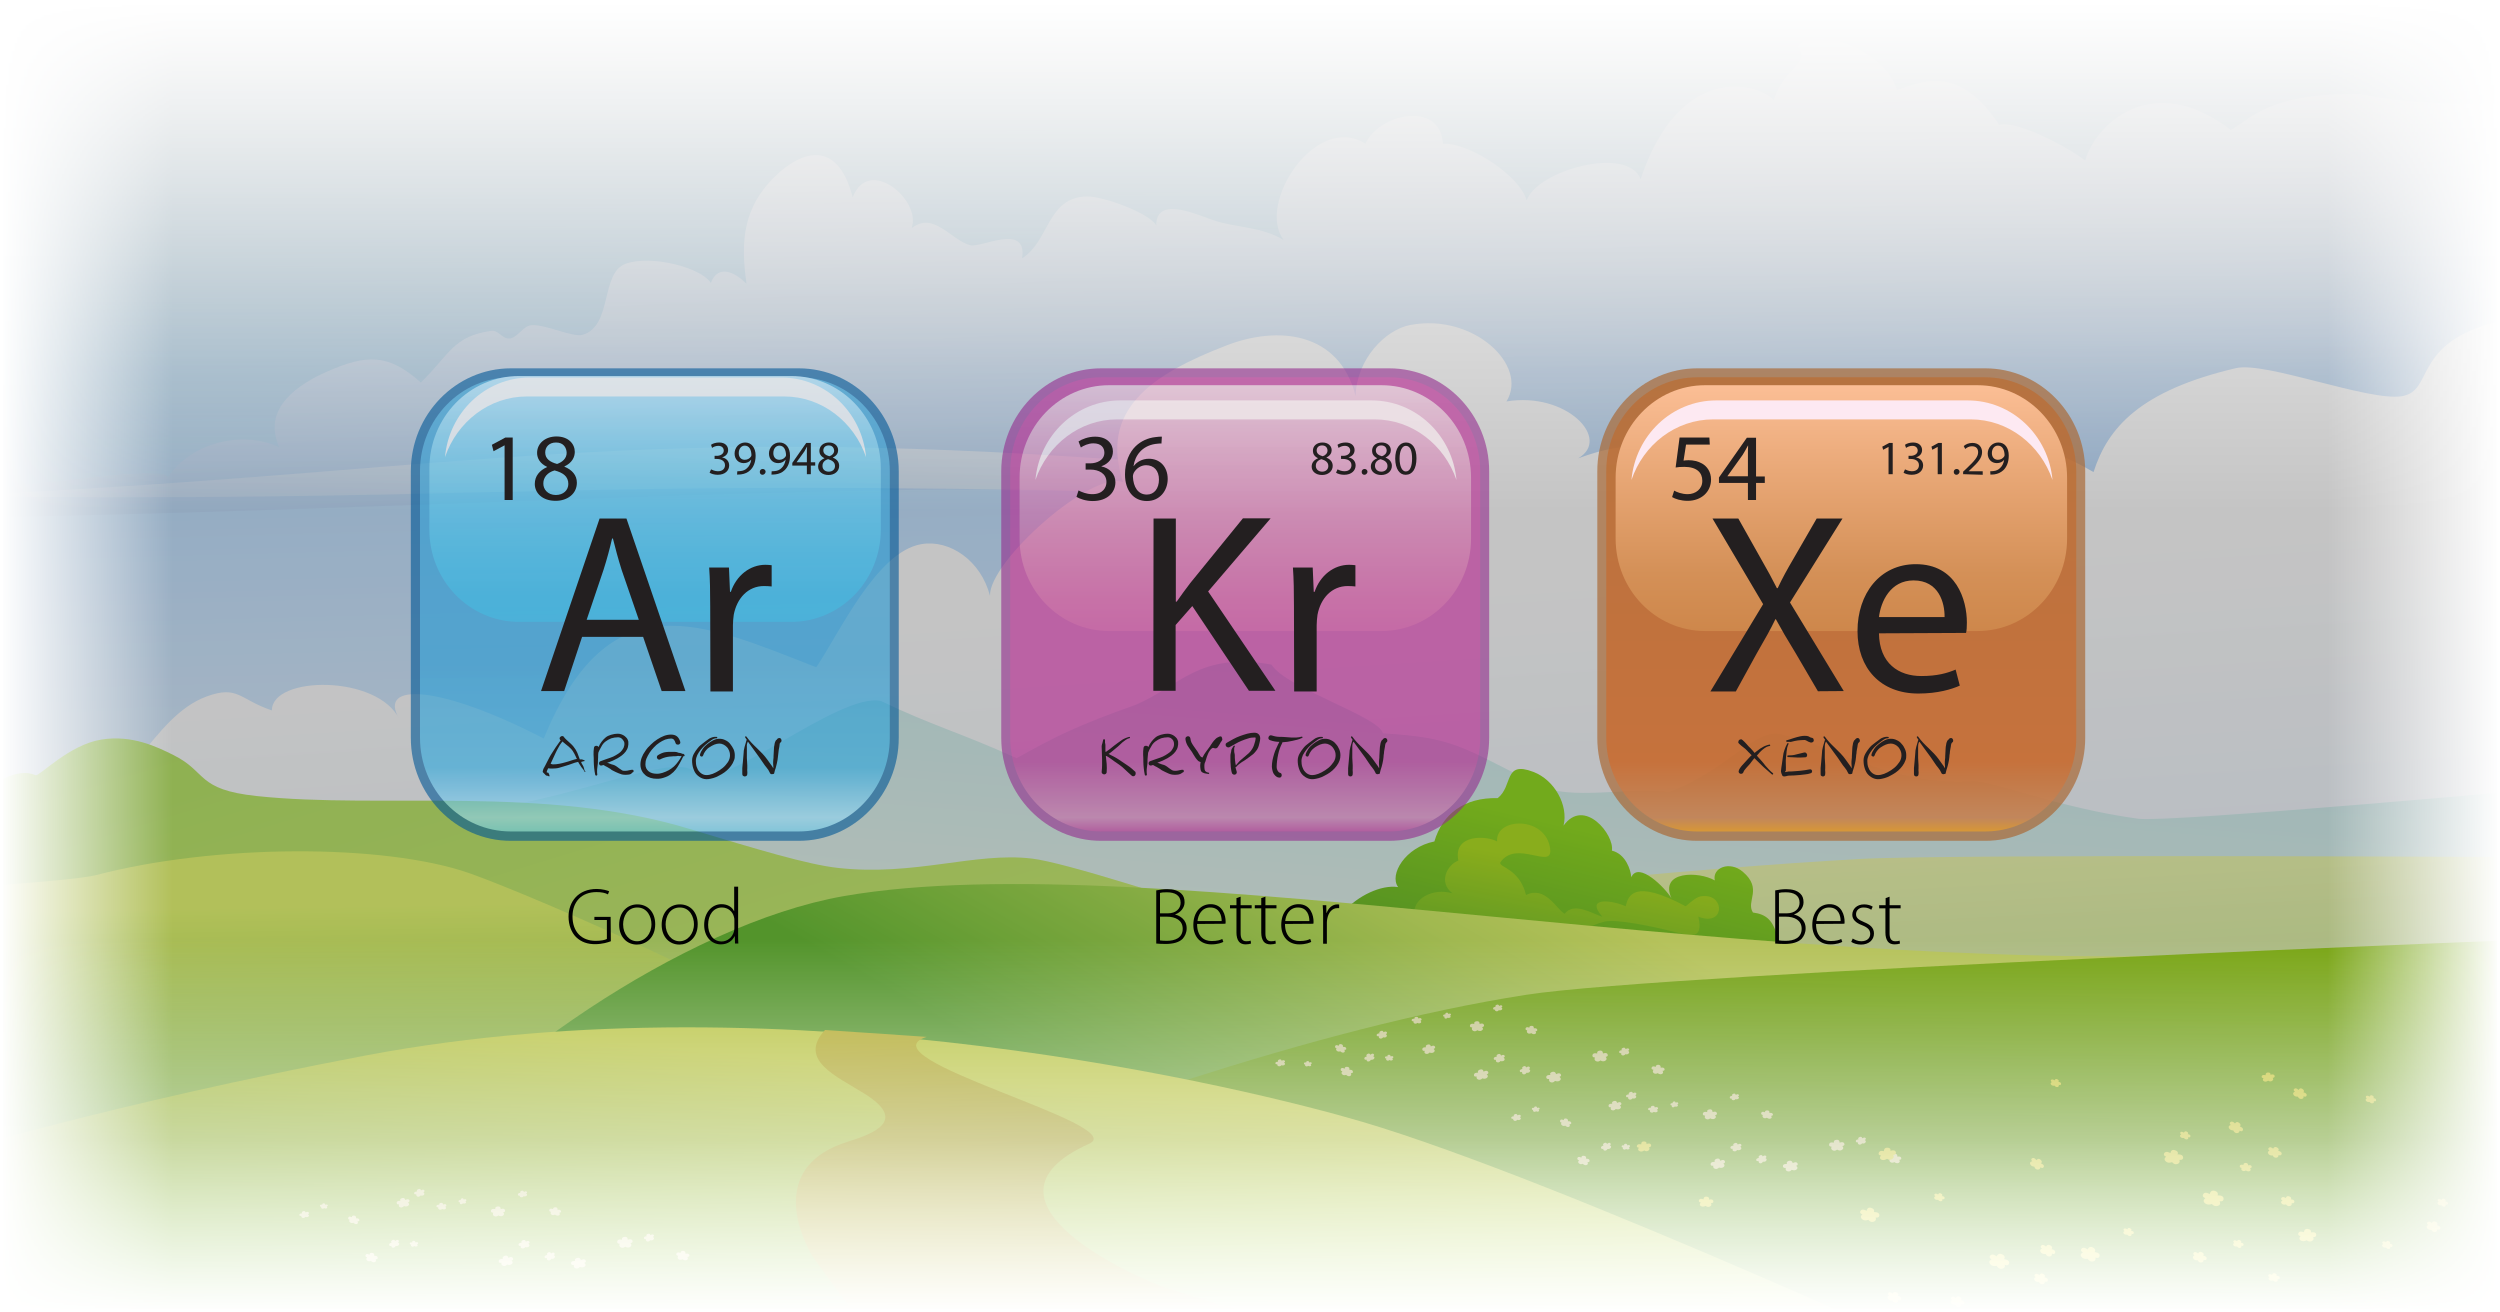 <?xml version="1.0" encoding="utf-8"?>
<!-- Generator: Adobe Illustrator 28.0.0, SVG Export Plug-In . SVG Version: 6.00 Build 0)  -->
<svg version="1.1" xmlns="http://www.w3.org/2000/svg" xmlns:xlink="http://www.w3.org/1999/xlink" x="0px" y="0px"
	 viewBox="0 0 1200 630" style="enable-background:new 0 0 1200 630;" xml:space="preserve">
<rect x="0" y="0" width="1200" height="630" fill="#333333" stroke="none"/>
<style type="text/css">
	.st0{fill:url(#SVGID_1_);}
	.st1{opacity:0.71;}
	.st2{fill-rule:evenodd;clip-rule:evenodd;fill:url(#SVGID_00000158023986298476143170000008103126743663206566_);}
	.st3{fill:url(#SVGID_00000109732570296749991120000002382321885889347983_);}
	.st4{fill:url(#SVGID_00000070102299650982366110000000120866917549746102_);}
	.st5{fill:url(#SVGID_00000157990034210044136240000008171215678736566707_);}
	.st6{fill:url(#SVGID_00000057848672227750335790000000329345715470909352_);}
	.st7{fill:url(#SVGID_00000026853566923592018340000013505507838223144123_);}
	.st8{fill:url(#SVGID_00000146481326738227383280000012488360171902690690_);}
	.st9{fill:url(#SVGID_00000066498326012889302520000011560685832135684256_);}
	.st10{fill:url(#SVGID_00000083800608905341378310000017398174331663937943_);}
	.st11{fill:url(#SVGID_00000152242866770310794700000007811096142401119378_);}
	.st12{fill:url(#SVGID_00000008828857721074366330000006434276664282500027_);}
	.st13{fill:url(#SVGID_00000043428306023949833140000015571347287696432053_);}
	.st14{fill:#FFFFB5;}
	.st15{fill:#FFFF38;}
	.st16{fill:url(#SVGID_00000010280864412858525580000000405106221571249046_);}
	.st17{fill:url(#SVGID_00000091703504818498302260000002987269482316038030_);}
	.st18{fill:url(#SVGID_00000181778651990898340790000000883582103958853803_);}
	.st19{fill:url(#SVGID_00000075872576822828700220000009319755237421055122_);}
	.st20{fill:url(#SVGID_00000056407055155493535690000017195674305709468330_);}
	.st21{fill:url(#SVGID_00000073709506233095696140000014832687765643823269_);}
	.st22{fill:url(#SVGID_00000151517085520770609900000000290433825795836597_);}
	.st23{fill:none;stroke:#FFFFFF;stroke-width:3;stroke-miterlimit:10;}
	.st24{opacity:0.6;}
	.st25{fill:#005696;}
	.st26{fill:url(#SVGID_00000064328088655996079310000014511158810301087421_);}
	.st27{fill:url(#SVGID_00000090287468766807291060000010152258654353585549_);}
	.st28{fill:#F5F6F6;}
	.st29{enable-background:new    ;}
	.st30{fill:#231F20;}
	.st31{fill:#010101;}
	.st32{fill:#932B8D;}
	.st33{fill:url(#SVGID_00000075127066493838852170000009113965535678410646_);}
	.st34{fill:url(#SVGID_00000098911028692245566020000014369914798607135122_);}
	.st35{fill:#FDE9F2;}
	.st36{opacity:0.69;fill:#AA6834;enable-background:new    ;}
	.st37{opacity:0.69;fill:url(#SVGID_00000183927164701308320800000010278037545966986903_);enable-background:new    ;}
	.st38{fill:url(#SVGID_00000121958489122845311190000011416346803282445738_);}
</style>
<g id="sky">
</g>
<g id="village">
	
		<linearGradient id="SVGID_1_" gradientUnits="userSpaceOnUse" x1="-26.269" y1="499.443" x2="219.708" y2="499.443" gradientTransform="matrix(-8.979400e-11 1 1 8.979400e-11 102.106 410.292)">
		<stop  offset="0.663" style="stop-color:#FFFFFF;stop-opacity:0"/>
		<stop  offset="1" style="stop-color:#FFFFFF"/>
	</linearGradient>
	<polygon class="st0" points="1233.1,384 1233.1,630 -30,630 -30,384 	"/>
</g>
<g id="Layer_3">
	<g class="st1">
		<g>
			
				<linearGradient id="SVGID_00000097483316283986197900000003285457942484391084_" gradientUnits="userSpaceOnUse" x1="1707.127" y1="-401.167" x2="1732.524" y2="537.961" gradientTransform="matrix(0.984 0 0 0.962 -1095.217 50.325)">
				<stop  offset="0" style="stop-color:#4397A4"/>
				<stop  offset="0.646" style="stop-color:#C0E0FF"/>
				<stop  offset="1" style="stop-color:#FFFFFF"/>
			</linearGradient>
			
				<rect x="-28.5" y="-31.4" style="fill-rule:evenodd;clip-rule:evenodd;fill:url(#SVGID_00000097483316283986197900000003285457942484391084_);" width="1260.5" height="590"/>
			<g>
				
					<linearGradient id="SVGID_00000096036458380989293040000015067752292988448432_" gradientUnits="userSpaceOnUse" x1="623.561" y1="489.722" x2="592.717" y2="-34.612">
					<stop  offset="0" style="stop-color:#6FADEF"/>
					<stop  offset="0.282" style="stop-color:#94C2F3"/>
					<stop  offset="0.906" style="stop-color:#F1F7FD"/>
					<stop  offset="1" style="stop-color:#FFFFFF"/>
				</linearGradient>
				<path style="fill:url(#SVGID_00000096036458380989293040000015067752292988448432_);" d="M-26.2,236.9
					c60.9-6.3,101.3-12.9,107-8.1c10-15.3,34.9-23,53.3-14c-8.9-19.4,10.4-30.9,22.6-36.3c19.2-8.5,29.6-8.9,45.3,5.1
					c13.9-13.5,15.4-22.2,33.8-24.8c3.5-0.5,5.1,3.9,8.8,3.7c3.6-0.2,6.5-6.1,10.5-6.4c6.7-0.5,19.9,6,24.6,4.6
					c14.4-4.2,8.4-29.6,20.6-34.1c12.3-4.4,36.2,1.8,40.9,9.2c3.4-8.8,11.1-5.6,17.1,0.4c-2.3-16.9-2.7-33.5,10.9-48.6
					c12.1-13.5,32.1-23.8,40.1,7.1c7.7-20.1,33.1,1.3,28.3,14.8c10.7-8.2,18.6,5.6,28.1,8.2c5.2,1.4,27.6-10.9,24.9,6.3
					c13.1-8.2,12-29.3,31-29.7c7.9-0.2,30.3,8.1,33.4,13.9c-0.1-14.9,20.8-4.5,28.9-2c8.9,2.8,22.3,2.8,32.2,9
					c-13.1-17.9,15.9-61.3,39.3-46.2c6.7-14.7,36.1-20.7,37.2,0c12.6-0.6,37,15.4,40.2,27.2c4.9-14.4,48.5-26.5,54.7-10.2
					c18.6-55.7,55.6-46.6,63.9-38c5.3-16.3,17.5-16.7,11.6-25.8c8-10.3,42.1,1.7,47.5,21c12.8-4.3,29.8-12.3,49.1,16.7
					c8.8-2.3,34.2,11.4,41.3,17.2c4.6-17,32-43.9,69.9-14.7c9.5-5.3,18.8-18.2,62.5-17.2c40.1,8.6,99.7,2.6,99.7,2.6l-4.2,179.7
					c0,0-647.4,13.6-672,10.6c-88.5-10.7-393.6,8.8-583.2,10.3V236.9z"/>
				
					<linearGradient id="SVGID_00000140698384057979905940000003603323090957160858_" gradientUnits="userSpaceOnUse" x1="514.887" y1="435.869" x2="530.186" y2="162.03">
					<stop  offset="0" style="stop-color:#6FADEF"/>
					<stop  offset="0.282" style="stop-color:#94C2F3"/>
					<stop  offset="0.906" style="stop-color:#F1F7FD"/>
					<stop  offset="1" style="stop-color:#FFFFFF"/>
				</linearGradient>
				<path style="fill:url(#SVGID_00000140698384057979905940000003603323090957160858_);" d="M-26.2,238.1
					c242.2,3.1,288.8-7.4,531.4-2.7c102.4,2,530.6,51.9,573.1-1.5c-55.9,20-481-9.9-583.2-15.9C281.7,205.9,202.4,228-26.2,238.1z"
					/>
				
					<linearGradient id="SVGID_00000114040164544527532430000018131105553803232912_" gradientUnits="userSpaceOnUse" x1="665.667" y1="1388.4" x2="594.879" y2="289.342">
					<stop  offset="0" style="stop-color:#92C1F3"/>
					<stop  offset="0.364" style="stop-color:#B7D6F7"/>
					<stop  offset="1" style="stop-color:#FFFFFF"/>
				</linearGradient>
				<path style="fill:url(#SVGID_00000114040164544527532430000018131105553803232912_);" d="M-30.3,512.2
					c0,0,50.2-140.8,68.2-135.2c24.7,7.7,34-32.7,61.3-42.7c15.1-5.5,15.6,1.4,31.3,6.7c0-16.7,50.7-17.3,61.2,4.2
					c-10.8-18,19.5-16.5,69.3,9.3c31.4-76.7,75.6-55.8,130.8-34.2c11.1-16.4,28.9-55.4,50.4-59.1c13.7-2.4,28.7,8,33,24.8
					c-0.6-16.5,49.4-60.8,63.9-54.5c-11.4-34.5,13.1-51.7,49.9-65.8c24.2-9.3,53.8-6.7,61.7,24.4c0.5-18,14.5-31.9,26.2-34.1
					c30-5.8,57,19.2,46.2,36.7c28.7-4.8,50.6,18,34.4,27.3c25.8-9.3,37.2-7.6,63.7,11.1c10.9,7.7,5.4-15.2,29.7-17.8
					c31.3-3.4,45.5,20.4,56.9,10c20.8-18.9,52.5-22.3,97.1,3.3c6.8-21.3,22.3-39.1,68.4-49.9c14.1-3.3,63.6,16,79.5,13.5
					c15.9-2.5,4.5-25.5,46.5-36c9.4-0.3,33.6,10.9,33.6,10.9l-4.1,362.9c0,0-924.8-23.9-1064.1-27.5C117.5,499.4-30,618.3-30,618.3
					L-30.3,512.2z"/>
			</g>
		</g>
		<g>
			
				<linearGradient id="SVGID_00000052819113731256634050000003111833674928864676_" gradientUnits="userSpaceOnUse" x1="634.615" y1="704.838" x2="675.216" y2="213.106">
				<stop  offset="0.197" style="stop-color:#FFFFED"/>
				<stop  offset="0.569" style="stop-color:#DEF3ED"/>
				<stop  offset="1" style="stop-color:#B3E3EE"/>
			</linearGradient>
			<path style="fill:url(#SVGID_00000052819113731256634050000003111833674928864676_);" d="M1232.5,451.4c0,0-894.9-0.9-1153.2-8.4
				c0,0,96.6-51.5,120.3-51.6c65.7-0.5,122.4-32.8,134.6-20.5c10.8,10.9,68.6-39.1,88.7-34.4c24.1,11.6,37.3,14.9,65.1,27.4
				c18.9-10.5,29-15.6,56.9-25.5c21.5-9.1,30.6-25.6,65.4-19.4c7.2,11.5,51.7,24.9,53.5,33c34.1,2.1,37.2,6.2,74.6,24.9
				c15.3,7.6,43.2,0.7,62.8,3.3c28.8-10.5,42.1-32.4,55.2-27.2c19.3,3.5,51.6,24.6,90,22c9.2-0.6,41.5,12.8,80,18
				c14.7,2,205.6-15.4,205.6-15.4L1232.5,451.4z"/>
			
				<linearGradient id="SVGID_00000090254268878631391870000004642875605102671268_" gradientUnits="userSpaceOnUse" x1="748.302" y1="400.847" x2="769.554" y2="809.351">
				<stop  offset="0" style="stop-color:#F2FAAC"/>
				<stop  offset="0.244" style="stop-color:#D4ED9F"/>
				<stop  offset="0.771" style="stop-color:#88CD7E"/>
				<stop  offset="1" style="stop-color:#65BE6F"/>
			</linearGradient>
			<path style="fill:url(#SVGID_00000090254268878631391870000004642875605102671268_);" d="M1231.3,411.5c0,0-293.9-1.7-338.7,0.8
				c-160.7,9-509.9,48.3-621.3,94.2c102.3,30.1,961.8,85.3,961.8,85.3L1231.3,411.5z"/>
		</g>
		
			<linearGradient id="SVGID_00000105419117433926400500000017214626866862864001_" gradientUnits="userSpaceOnUse" x1="462.198" y1="872.212" x2="107.752" y2="-288.6">
			<stop  offset="0" style="stop-color:#EAFC7B"/>
			<stop  offset="1" style="stop-color:#7BCA41"/>
		</linearGradient>
		<path style="fill:url(#SVGID_00000105419117433926400500000017214626866862864001_);" d="M-28.8,403c0,0,27.5-38.8,45.9-30.9
			c1.7,0.7,16-14.6,31.5-17.1c14.8-2.4,26.8,3.5,34.8,7.5c16.2,8.1,10.8,16.5,39.8,19.6c60,6.4,138.1-5.4,207.8,15.8
			c32.2,9.7,56.6,17.1,71.2,18.7c36.6,4.1,65.8-7.7,93-4.5c31.1,3.6,213.8,68.6,222.9,69.9l-121,0.6c-35.5,2.9-627.1,5.9-627.1,5.9
			L-28.8,403z"/>
		
			<linearGradient id="SVGID_00000018934982027573684390000008002679332756159910_" gradientUnits="userSpaceOnUse" x1="210.689" y1="434.315" x2="212.738" y2="567.518">
			<stop  offset="0" style="stop-color:#E5FA69"/>
			<stop  offset="0.266" style="stop-color:#C7EC58"/>
			<stop  offset="0.842" style="stop-color:#7BC82E"/>
			<stop  offset="1" style="stop-color:#65BE22"/>
		</linearGradient>
		<path style="fill:url(#SVGID_00000018934982027573684390000008002679332756159910_);" d="M-29.5,426.7c0,0,64-3.6,75.8-6.7
			c56.9-14.9,138.1-15.1,178.9-0.9c29.6,10.3,165.5,68.8,230.2,114.7C415.9,553.7-30,597.3-30,597.3L-29.5,426.7z"/>
		<g>
			
				<linearGradient id="SVGID_00000093144504512103656290000004785573405570782905_" gradientUnits="userSpaceOnUse" x1="-4093.21" y1="524.314" x2="-4121.735" y2="645.551" gradientTransform="matrix(1 2.200000e-03 -2.200000e-03 1 4858.544 -117.983)">
				<stop  offset="1.657500e-02" style="stop-color:#8BDA12"/>
				<stop  offset="1" style="stop-color:#409B22"/>
			</linearGradient>
			<path style="fill:url(#SVGID_00000093144504512103656290000004785573405570782905_);" d="M773.7,408.3c6.6,1.6,9.1,9.2,9.3,12.8
				c3.5-8,16.5,5.3,19.3,10.1c-5.9-13.2,13-13.1,20.8-8.6c-1.3-6.1,7.1-9.5,13.4-4.2c9.8,8.3,1.4,14.1,4.9,19.6
				c6.6,0.9,9.8,3.7,12.1,12.8c1,4.2,13.1,8.2,6.6,10.2c-7.9,2.4-189.7,16.5-214.2,0c-19.5-13.1,8.7-37.7,25.2-35.2
				c-4.4-6,3.4-19.1,17.4-21.9c3.9-13.2,14.3-21.2,30.4-20.8c7.5-5.9,2.7-18.1,17.1-12.6c10.3,3.9,16.9,16.2,14.5,25.8
				C760.5,382.5,775.1,400.9,773.7,408.3z"/>
			
				<linearGradient id="SVGID_00000088837815275565398370000003498940711495165318_" gradientUnits="userSpaceOnUse" x1="-4036.533" y1="781.374" x2="-4043.347" y2="826.798" gradientTransform="matrix(0.999 3.240000e-02 -3.240000e-02 0.999 4815.189 -233.677)">
				<stop  offset="0" style="stop-color:#ACDE12"/>
				<stop  offset="1" style="stop-color:#6FC11E"/>
			</linearGradient>
			<path style="fill:url(#SVGID_00000088837815275565398370000003498940711495165318_);" d="M770.1,442.4
				c-13.4,3.1-24.5,18.8-50.7,2.3c-11.8-7.4-21.5,6.2-31.8,2c-17.6-7.1-5.3-22.1,9.6-17.9c-7-5.2-2.5-13.8,2.8-15.7
				c-2.6-13.2,14.1-11.9,18.6-9.2c-0.9-11.8,23.7-12.3,25.5,3.7c1.2,10.1-16.3-4.8-23.9,6.3c-1.2,2.4,9.1,2.7,12.3,15.7
				c9.2-4.6,14.6,6.8,18.5,9c4.5-5.7,12.8-0.3,18.2,1.5c-8.9-10.1,5.4-7.8,11.1-5.1c1.3-5,3.7-13.4,28.8,0c5.2-4.3,6.1-4.9,9.2-4.9
				c9.8,0,9.3,14.8-3.1,9.9c2.6,11.4-3.8,9.3-12.3,7.1C793.2,444.7,775.9,441,770.1,442.4z"/>
		</g>
		
			<linearGradient id="SVGID_00000021097030761173936760000009713429991218857147_" gradientUnits="userSpaceOnUse" x1="719.654" y1="391.708" x2="610.166" y2="581.347">
			<stop  offset="5.618000e-02" style="stop-color:#EAFC69"/>
			<stop  offset="0.291" style="stop-color:#CCEE5B"/>
			<stop  offset="0.798" style="stop-color:#80CB37"/>
			<stop  offset="1" style="stop-color:#60BC28"/>
		</linearGradient>
		<path style="fill:url(#SVGID_00000021097030761173936760000009713429991218857147_);" d="M190.7,566.6
			c36.2-50.9,136.9-123,214.5-136.5c147-25.5,449.4,42.9,695.4,26.4c17.4,80.2-269,106.5-269,106.5L190.7,566.6z"/>
		
			<linearGradient id="SVGID_00000036239322556165370850000003240436043092348081_" gradientUnits="userSpaceOnUse" x1="702.45" y1="444.045" x2="689.22" y2="725.178">
			<stop  offset="0" style="stop-color:#95D308"/>
			<stop  offset="1" style="stop-color:#399416"/>
		</linearGradient>
		<path style="fill:url(#SVGID_00000036239322556165370850000003240436043092348081_);" d="M152.3,661.3
			c96.7-8.8,376.6-152.1,580.3-183.8c67.9-10.6,500.5-27.3,500.5-27.3l-1,211.2H152.3z"/>
		<g>
			<g>
				<path class="st14" d="M709.6,518.2c1.2,0.4,1.9-0.6,1.9-0.6s1.3,0.6,2.3-0.3c0.9-0.9-0.2-1.6-0.2-1.6s1.2-0.3,0.7-1.2
					c-0.6-1.1-2.2-0.1-2.2-0.1s-0.1-1.5-1.7-1c-1.5,0.5-0.9,1.5-0.9,1.5s-1.9-0.2-2,1c-0.1,1.2,1.3,0.8,1.3,0.8
					S708.4,517.8,709.6,518.2z"/>
				<path class="st14" d="M793.8,515.1c0.9,0.7,1.9,0,1.9,0s1,0.9,2,0.4c1.1-0.5,0.3-1.5,0.3-1.5s1.1,0.1,1-0.8
					c-0.2-1.1-1.9-0.7-1.9-0.7s0.3-1.3-1.1-1.4c-1.4,0-1.2,1-1.2,1s-1.6-0.7-2,0.3c-0.4,1,0.9,1.1,0.9,1.1S792.9,514.4,793.8,515.1z
					"/>
				<path class="st14" d="M718.7,509.9c1,0.3,1.5-0.6,1.5-0.6s1.1,0.4,1.8-0.3c0.7-0.8-0.3-1.3-0.3-1.3s0.9-0.3,0.5-1
					c-0.5-0.8-1.7,0-1.7,0s-0.2-1.2-1.4-0.7c-1.2,0.5-0.6,1.2-0.6,1.2s-1.5,0-1.5,0.9c0,0.9,1.1,0.6,1.1,0.6
					S717.7,509.6,718.7,509.9z"/>
				<path class="st14" d="M644.3,515.7c0.8,0.8,1.8,0.2,1.8,0.2s0.9,1,1.9,0.6c1-0.4,0.4-1.4,0.4-1.4s1.1,0.2,1-0.7
					c-0.1-1.1-1.7-0.9-1.7-0.9s0.4-1.3-1-1.4c-1.4-0.2-1.2,0.9-1.2,0.9s-1.5-0.9-1.9,0.1c-0.4,0.9,0.8,1.2,0.8,1.2
					S643.4,514.9,644.3,515.7z"/>
				<path class="st14" d="M766,509.3c1.2,0.7,2.2-0.3,2.2-0.3s1.3,0.9,2.4,0.1c1.2-0.8,0.1-1.8,0.1-1.8s1.3-0.1,1-1.1
					c-0.4-1.3-2.3-0.5-2.3-0.5s0.2-1.6-1.5-1.4c-1.7,0.2-1.2,1.4-1.2,1.4s-2-0.6-2.3,0.7c-0.3,1.3,1.2,1.2,1.2,1.2
					S764.9,508.7,766,509.3z"/>
				<path class="st14" d="M778.8,506.6c0.9,0.2,1.4-0.6,1.4-0.6s1,0.4,1.6-0.4c0.6-0.7-0.3-1.2-0.3-1.2s0.8-0.3,0.4-0.9
					c-0.5-0.7-1.6,0.1-1.6,0.1s-0.2-1.1-1.3-0.6c-1.1,0.4-0.5,1.1-0.5,1.1s-1.4,0-1.3,0.9c0.1,0.8,1,0.5,1,0.5
					S777.9,506.4,778.8,506.6z"/>
				<path class="st14" d="M656.7,509.5c0.9,0.1,1.3-0.8,1.3-0.8s1.1,0.2,1.6-0.6c0.5-0.8-0.5-1.1-0.5-1.1s0.8-0.4,0.3-1
					c-0.6-0.7-1.6,0.3-1.6,0.3s-0.4-1-1.4-0.4c-1,0.6-0.3,1.2-0.3,1.2s-1.4,0.2-1.2,1.1c0.2,0.8,1.1,0.4,1.1,0.4
					S655.8,509.5,656.7,509.5z"/>
				<path class="st14" d="M744.4,519.5c1.3,0.4,2-0.7,2-0.7s1.4,0.7,2.4-0.2c1-0.9-0.3-1.7-0.3-1.7s1.2-0.3,0.7-1.2
					c-0.6-1.1-2.3-0.1-2.3-0.1s-0.2-1.5-1.8-1.1c-1.6,0.5-0.9,1.5-0.9,1.5s-2-0.2-2,1c0,1.2,1.4,0.9,1.4,0.9
					S743.2,519.1,744.4,519.5z"/>
				<path class="st14" d="M665.7,509c0.7,0.4,1.2-0.2,1.2-0.2s0.7,0.5,1.4,0.1c0.6-0.4,0-1,0-1s0.7-0.1,0.5-0.6
					c-0.3-0.7-1.3-0.2-1.3-0.2s0-0.9-0.9-0.8c-0.9,0.1-0.6,0.8-0.6,0.8s-1.1-0.3-1.2,0.4c-0.1,0.7,0.7,0.6,0.7,0.6
					S665,508.6,665.7,509z"/>
				<path class="st14" d="M731.4,515.7c0.9,0.1,1.3-0.8,1.3-0.8s1.1,0.3,1.6-0.5c0.6-0.8-0.4-1.2-0.4-1.2s0.8-0.4,0.3-1
					c-0.6-0.7-1.6,0.2-1.6,0.2s-0.3-1.1-1.4-0.5c-1,0.6-0.4,1.2-0.4,1.2s-1.5,0.2-1.3,1c0.1,0.9,1.1,0.4,1.1,0.4
					S730.4,515.6,731.4,515.7z"/>
				<path class="st14" d="M684.4,505.8c1.1,0.4,1.8-0.6,1.8-0.6s1.2,0.6,2.1-0.2c0.9-0.8-0.2-1.5-0.2-1.5s1.1-0.3,0.7-1.1
					c-0.5-1-2-0.1-2-0.1s-0.1-1.3-1.5-0.9c-1.4,0.4-0.8,1.3-0.8,1.3s-1.7-0.2-1.8,0.9c0,1.1,1.2,0.8,1.2,0.8
					S683.3,505.5,684.4,505.8z"/>
				<path class="st14" d="M733.3,495.9c0.8,0.6,1.7,0,1.7,0s0.9,0.8,1.8,0.4c1-0.4,0.2-1.3,0.2-1.3s1,0.1,0.9-0.7
					c-0.2-1-1.7-0.7-1.7-0.7s0.3-1.2-1-1.2c-1.3,0-1.1,0.9-1.1,0.9s-1.5-0.7-1.8,0.3c-0.3,0.9,0.8,1,0.8,1S732.5,495.2,733.3,495.9z
					"/>
				<path class="st14" d="M662.5,498.5c0.9,0.2,1.4-0.6,1.4-0.6s1,0.4,1.6-0.3c0.6-0.7-0.3-1.2-0.3-1.2s0.8-0.3,0.5-0.9
					c-0.5-0.8-1.6,0-1.6,0s-0.2-1.1-1.3-0.6c-1.1,0.4-0.6,1.1-0.6,1.1s-1.4,0-1.4,0.8c0,0.9,1,0.5,1,0.5S661.6,498.3,662.5,498.5z"
					/>
				<path class="st14" d="M641.7,504.4c0.8,0.7,1.6,0.2,1.6,0.2s0.8,0.9,1.7,0.6c0.9-0.3,0.3-1.3,0.3-1.3s1,0.2,0.9-0.6
					c-0.1-1-1.6-0.8-1.6-0.8s0.3-1.1-0.9-1.3c-1.2-0.2-1.1,0.8-1.1,0.8s-1.4-0.8-1.7,0.1c-0.4,0.9,0.7,1.1,0.7,1.1
					S640.9,503.7,641.7,504.4z"/>
				<path class="st14" d="M707.1,494.8c1.1,0.6,2-0.3,2-0.3s1.2,0.8,2.2,0.1c1.1-0.7,0.1-1.6,0.1-1.6s1.2-0.1,0.9-1
					c-0.3-1.2-2.1-0.5-2.1-0.5s0.2-1.5-1.4-1.3c-1.6,0.2-1.1,1.3-1.1,1.3s-1.8-0.5-2.1,0.6c-0.3,1.2,1.1,1.1,1.1,1.1
					S706,494.1,707.1,494.8z"/>
				<path class="st14" d="M718.2,485.4c0.8,0.2,1.2-0.5,1.2-0.5s0.9,0.3,1.5-0.3c0.6-0.6-0.3-1-0.3-1s0.8-0.3,0.4-0.8
					c-0.5-0.7-1.4,0.1-1.4,0.1s-0.2-1-1.2-0.6c-1,0.4-0.5,1-0.5,1s-1.3,0-1.2,0.8c0.1,0.8,0.9,0.5,0.9,0.5S717.4,485.2,718.2,485.4z
					"/>
				<path class="st14" d="M613.8,511.8c0.8,0.2,1.3-0.5,1.3-0.5s0.9,0.4,1.5-0.2c0.6-0.6-0.3-1.1-0.3-1.1s0.8-0.2,0.4-0.8
					c-0.5-0.7-1.5,0-1.5,0s-0.2-1-1.2-0.6c-1,0.4-0.5,1-0.5,1s-1.3,0-1.3,0.7c0,0.8,0.9,0.5,0.9,0.5S612.9,511.6,613.8,511.8z"/>
				<path class="st14" d="M693.7,488.9c0.7,0.2,1.1-0.4,1.1-0.4s0.7,0.3,1.3-0.1c0.5-0.5-0.1-0.9-0.1-0.9s0.7-0.2,0.4-0.7
					c-0.3-0.6-1.2-0.1-1.2-0.1s-0.1-0.8-0.9-0.6c-0.8,0.3-0.5,0.8-0.5,0.8s-1.1-0.1-1.1,0.6c0,0.6,0.7,0.5,0.7,0.5
					S693.1,488.7,693.7,488.9z"/>
				<path class="st14" d="M626.8,511.8c0.6,0.3,1.1-0.2,1.1-0.2s0.7,0.4,1.2,0.1c0.6-0.4,0-0.9,0-0.9s0.7-0.1,0.5-0.6
					c-0.2-0.6-1.2-0.2-1.2-0.2s0-0.8-0.8-0.7c-0.8,0.1-0.6,0.7-0.6,0.7s-1-0.3-1.1,0.4c-0.1,0.6,0.6,0.6,0.6,0.6
					S626.2,511.5,626.8,511.8z"/>
				<path class="st14" d="M679,491.3c0.8,0.3,1.3-0.3,1.3-0.3s0.9,0.5,1.6,0c0.7-0.5-0.1-1.1-0.1-1.1s0.8-0.1,0.5-0.8
					c-0.3-0.8-1.5-0.2-1.5-0.2s0-1-1.1-0.8c-1.1,0.2-0.7,0.9-0.7,0.9s-1.3-0.2-1.4,0.6c-0.1,0.8,0.9,0.6,0.9,0.6
					S678.2,490.9,679,491.3z"/>
			</g>
			<g>
				<path class="st14" d="M823.2,561c1.2,0.4,1.9-0.6,1.9-0.6s1.3,0.6,2.3-0.3c0.9-0.9-0.2-1.6-0.2-1.6s1.2-0.3,0.7-1.2
					c-0.6-1.1-2.2-0.1-2.2-0.1s-0.1-1.5-1.7-1c-1.5,0.5-0.9,1.5-0.9,1.5s-1.9-0.2-2,1c-0.1,1.2,1.3,0.8,1.3,0.8S822,560.6,823.2,561
					z"/>
				<path class="st14" d="M907.4,557.8c0.9,0.7,1.9,0,1.9,0s1,0.9,2,0.4c1.1-0.5,0.3-1.5,0.3-1.5s1.1,0.1,1-0.8
					c-0.2-1.1-1.9-0.7-1.9-0.7s0.3-1.3-1.1-1.4c-1.4,0-1.2,1-1.2,1s-1.6-0.7-2,0.3c-0.4,1,0.9,1.1,0.9,1.1S906.4,557.1,907.4,557.8z
					"/>
				<path class="st14" d="M832.3,552.6c1,0.3,1.5-0.6,1.5-0.6s1.1,0.4,1.8-0.3c0.7-0.8-0.3-1.3-0.3-1.3s0.9-0.3,0.5-1
					c-0.5-0.8-1.7,0-1.7,0s-0.2-1.2-1.4-0.7c-1.2,0.5-0.6,1.2-0.6,1.2s-1.5,0-1.5,0.9c0,0.9,1.1,0.6,1.1,0.6
					S831.3,552.4,832.3,552.6z"/>
				<path class="st14" d="M757.9,558.4c0.8,0.8,1.8,0.2,1.8,0.2s0.9,1,1.9,0.6c1-0.4,0.4-1.4,0.4-1.4s1.1,0.2,1-0.7
					c-0.1-1.1-1.7-0.9-1.7-0.9s0.4-1.3-1-1.4c-1.4-0.2-1.2,0.9-1.2,0.9s-1.5-0.9-1.9,0.1c-0.4,0.9,0.8,1.2,0.8,1.2
					S757,557.7,757.9,558.4z"/>
				<path class="st14" d="M879.6,552.1c1.2,0.7,2.2-0.3,2.2-0.3s1.3,0.9,2.4,0.1c1.2-0.8,0.1-1.8,0.1-1.8s1.3-0.1,1-1.1
					c-0.4-1.3-2.3-0.5-2.3-0.5s0.2-1.6-1.5-1.4c-1.7,0.2-1.2,1.4-1.2,1.4s-2-0.6-2.3,0.7c-0.3,1.3,1.2,1.2,1.2,1.2
					S878.5,551.4,879.6,552.1z"/>
				<path class="st14" d="M892.4,549.4c0.9,0.2,1.4-0.6,1.4-0.6s1,0.4,1.6-0.4c0.6-0.7-0.3-1.2-0.3-1.2s0.8-0.3,0.4-0.9
					c-0.5-0.7-1.6,0.1-1.6,0.1s-0.2-1.1-1.3-0.6c-1.1,0.4-0.5,1.1-0.5,1.1s-1.4,0-1.3,0.9c0.1,0.8,1,0.5,1,0.5
					S891.5,549.1,892.4,549.4z"/>
				<path class="st14" d="M770.3,552.3c0.9,0.1,1.3-0.8,1.3-0.8s1.1,0.2,1.6-0.6c0.5-0.8-0.5-1.1-0.5-1.1s0.8-0.4,0.3-1
					c-0.6-0.7-1.6,0.3-1.6,0.3s-0.4-1-1.4-0.4c-1,0.6-0.3,1.2-0.3,1.2s-1.4,0.2-1.2,1.1c0.2,0.8,1.1,0.4,1.1,0.4
					S769.4,552.2,770.3,552.3z"/>
				<path class="st14" d="M858,562.2c1.3,0.4,2-0.7,2-0.7s1.4,0.7,2.4-0.2c1-0.9-0.3-1.7-0.3-1.7s1.2-0.3,0.7-1.2
					c-0.6-1.1-2.3-0.1-2.3-0.1s-0.2-1.5-1.8-1.1c-1.6,0.5-0.9,1.5-0.9,1.5s-2-0.2-2,1c0,1.2,1.4,0.9,1.4,0.9S856.7,561.8,858,562.2z
					"/>
				<path class="st14" d="M779.3,551.7c0.7,0.4,1.2-0.2,1.2-0.2s0.7,0.5,1.4,0.1c0.6-0.4,0-1,0-1s0.7-0.1,0.5-0.6
					c-0.3-0.7-1.3-0.2-1.3-0.2s0-0.9-0.9-0.8c-0.9,0.1-0.6,0.8-0.6,0.8s-1.1-0.3-1.2,0.4c-0.1,0.7,0.7,0.6,0.7,0.6
					S778.6,551.3,779.3,551.7z"/>
				<path class="st14" d="M844.9,558.4c0.9,0.1,1.3-0.8,1.3-0.8s1.1,0.3,1.6-0.5c0.6-0.8-0.4-1.2-0.4-1.2s0.8-0.4,0.3-1
					c-0.6-0.7-1.6,0.2-1.6,0.2s-0.3-1.1-1.4-0.5c-1,0.6-0.4,1.2-0.4,1.2s-1.5,0.2-1.3,1c0.1,0.9,1.1,0.4,1.1,0.4
					S844,558.3,844.9,558.4z"/>
				<path class="st14" d="M773.8,532.9c1.1,0.4,1.8-0.6,1.8-0.6s1.2,0.6,2.1-0.2c0.9-0.8-0.2-1.5-0.2-1.5s1.1-0.3,0.7-1.1
					c-0.5-1-2-0.1-2-0.1s-0.1-1.3-1.5-0.9c-1.4,0.4-0.8,1.3-0.8,1.3s-1.7-0.2-1.8,0.9c0,1.1,1.2,0.8,1.2,0.8
					S772.7,532.6,773.8,532.9z"/>
				<path class="st14" d="M846.4,536.5c0.8,0.6,1.7,0,1.7,0s0.9,0.8,1.8,0.4c1-0.4,0.2-1.3,0.2-1.3s1,0.1,0.9-0.7
					c-0.2-1-1.7-0.7-1.7-0.7s0.3-1.2-1-1.2c-1.3,0-1.1,0.9-1.1,0.9s-1.5-0.7-1.8,0.3c-0.3,0.9,0.8,1,0.8,1S845.6,535.8,846.4,536.5z
					"/>
				<path class="st14" d="M782.2,527.8c0.9,0.2,1.4-0.6,1.4-0.6s1,0.4,1.6-0.3c0.6-0.7-0.3-1.2-0.3-1.2s0.8-0.3,0.5-0.9
					c-0.5-0.8-1.6,0-1.6,0s-0.2-1.1-1.3-0.6c-1.1,0.4-0.6,1.1-0.6,1.1s-1.4,0-1.4,0.8c0,0.9,1,0.5,1,0.5S781.3,527.6,782.2,527.8z"
					/>
				<path class="st14" d="M749.7,540.1c0.8,0.7,1.6,0.2,1.6,0.2s0.8,0.9,1.7,0.6c0.9-0.3,0.3-1.3,0.3-1.3s1,0.2,0.9-0.6
					c-0.1-1-1.6-0.8-1.6-0.8s0.3-1.1-0.9-1.3c-1.2-0.2-1.1,0.8-1.1,0.8s-1.4-0.8-1.7,0.1c-0.4,0.9,0.7,1.1,0.7,1.1
					S748.9,539.4,749.7,540.1z"/>
				<path class="st14" d="M818.9,537.1c1.1,0.6,2-0.3,2-0.3s1.2,0.8,2.2,0.1c1.1-0.7,0.1-1.6,0.1-1.6s1.2-0.1,0.9-1
					c-0.3-1.2-2.1-0.5-2.1-0.5s0.2-1.5-1.4-1.3c-1.6,0.2-1.1,1.3-1.1,1.3s-1.8-0.5-2.1,0.6c-0.3,1.2,1.1,1.1,1.1,1.1
					S817.8,536.5,818.9,537.1z"/>
				<path class="st14" d="M831.8,528.1c0.8,0.2,1.2-0.5,1.2-0.5s0.9,0.3,1.5-0.3c0.6-0.6-0.3-1-0.3-1s0.8-0.3,0.4-0.8
					c-0.5-0.7-1.4,0.1-1.4,0.1s-0.2-1-1.2-0.6c-1,0.4-0.5,1-0.5,1s-1.3,0-1.2,0.8c0.1,0.8,0.9,0.5,0.9,0.5S831,527.9,831.8,528.1z"
					/>
				<path class="st14" d="M727,538c0.8,0.2,1.3-0.5,1.3-0.5s0.9,0.4,1.5-0.2c0.6-0.6-0.3-1.1-0.3-1.1s0.8-0.2,0.4-0.8
					c-0.5-0.7-1.5,0-1.5,0s-0.2-1-1.2-0.6c-1,0.4-0.5,1-0.5,1s-1.3,0-1.3,0.7c0,0.8,0.9,0.5,0.9,0.5S726.2,537.8,727,538z"/>
				<path class="st14" d="M802.8,531.5c0.7,0.2,1.1-0.4,1.1-0.4s0.7,0.3,1.3-0.1c0.5-0.5-0.1-0.9-0.1-0.9s0.7-0.2,0.4-0.7
					c-0.3-0.6-1.2-0.1-1.2-0.1s-0.1-0.8-0.9-0.6c-0.8,0.3-0.5,0.8-0.5,0.8s-1.1-0.1-1.1,0.6c0,0.6,0.7,0.5,0.7,0.5
					S802.2,531.2,802.8,531.5z"/>
				<path class="st14" d="M736.2,533.6c0.6,0.3,1.1-0.2,1.1-0.2s0.7,0.4,1.2,0.1c0.6-0.4,0-0.9,0-0.9s0.7-0.1,0.5-0.6
					c-0.2-0.6-1.2-0.2-1.2-0.2s0-0.8-0.8-0.7c-0.8,0.1-0.6,0.7-0.6,0.7s-1-0.3-1.1,0.4c-0.1,0.6,0.6,0.6,0.6,0.6
					S735.6,533.2,736.2,533.6z"/>
				<path class="st14" d="M792.5,534c0.8,0.3,1.3-0.3,1.3-0.3s0.9,0.5,1.6,0c0.7-0.5-0.1-1.1-0.1-1.1s0.8-0.1,0.5-0.8
					c-0.3-0.8-1.5-0.2-1.5-0.2s0-1-1.1-0.8c-1.1,0.2-0.7,0.9-0.7,0.9s-1.3-0.2-1.4,0.6c-0.1,0.8,0.9,0.6,0.9,0.6
					S791.7,533.7,792.5,534z"/>
			</g>
			<path class="st15" d="M1004.6,605.5c-1.7,0.3-2.5-1.3-2.5-1.3s-1.9,0.5-3-0.9c-1.1-1.4,0.7-2.1,0.7-2.1s-1.5-0.7-0.7-1.8
				c1.1-1.3,3,0.4,3,0.4s0.5-2,2.5-1c1.9,1,0.8,2.2,0.8,2.2s2.7,0.2,2.4,1.8c-0.2,1.6-2,0.8-2,0.8S1006.3,605.2,1004.6,605.5z"/>
			<path class="st15" d="M1109.7,595.7c-1.4,0.7-2.5-0.4-2.5-0.4s-1.5,1-2.9,0.1c-1.3-0.9,0-2.1,0-2.1s-1.5-0.1-1.1-1.3
				c0.5-1.5,2.7-0.5,2.7-0.5s-0.1-1.9,1.9-1.6c2,0.3,1.4,1.7,1.4,1.7s2.4-0.6,2.6,0.9c0.2,1.5-1.5,1.3-1.5,1.3
				S1111.1,594.9,1109.7,595.7z"/>
			<path class="st15" d="M983.8,603.1c-1.4,0.1-1.9-1.2-1.9-1.2s-1.6,0.3-2.4-0.9c-0.8-1.2,0.7-1.7,0.7-1.7s-1.2-0.6-0.4-1.4
				c0.9-1,2.3,0.5,2.3,0.5s0.6-1.5,2.1-0.6c1.5,0.9,0.5,1.8,0.5,1.8s2.1,0.3,1.8,1.6c-0.3,1.3-1.6,0.5-1.6,0.5
				S985.2,603,983.8,603.1z"/>
			<path class="st15" d="M908.2,556.4c-1.3,0.8-2.4-0.2-2.4-0.2s-1.4,1.1-2.8,0.4c-1.3-0.8-0.1-2-0.1-2s-1.5,0-1.1-1.2
				c0.4-1.5,2.5-0.8,2.5-0.8s-0.2-1.8,1.7-1.7c1.9,0.1,1.4,1.5,1.4,1.5s2.2-0.8,2.6,0.6c0.3,1.4-1.3,1.4-1.3,1.4
				S909.6,555.5,908.2,556.4z"/>
			<path class="st15" d="M1064.6,578.8c-1.8,0.6-2.9-0.9-2.9-0.9s-1.9,0.9-3.4-0.4c-1.4-1.3,0.3-2.4,0.3-2.4s-1.8-0.5-1.1-1.8
				c0.8-1.7,3.2-0.1,3.2-0.1s0.2-2.2,2.4-1.6c2.2,0.7,1.3,2.2,1.3,2.2s2.9-0.3,2.9,1.5c0.1,1.8-1.9,1.3-1.9,1.3
				S1066.4,578.2,1064.6,578.8z"/>
			<path class="st15" d="M1104.7,527.5c-1.3,0.1-1.7-1.1-1.7-1.1s-1.5,0.2-2.1-0.9c-0.7-1.1,0.7-1.5,0.7-1.5s-1.1-0.6-0.4-1.3
				c0.9-0.9,2.1,0.5,2.1,0.5s0.6-1.4,1.9-0.5c1.3,0.9,0.4,1.6,0.4,1.6s1.9,0.4,1.6,1.5c-0.3,1.1-1.5,0.4-1.5,0.4
				S1106,527.4,1104.7,527.5z"/>
			<path class="st15" d="M978,561.4c-1.3-0.1-1.5-1.4-1.5-1.4s-1.5,0-2-1.2c-0.5-1.2,1-1.4,1-1.4s-1-0.8-0.1-1.4
				c1-0.7,2.1,0.9,2.1,0.9s0.8-1.3,2-0.2c1.2,1.1,0.1,1.7,0.1,1.7s1.9,0.7,1.4,1.7c-0.5,1.1-1.6,0.2-1.6,0.2S979.3,561.5,978,561.4z
				"/>
			<path class="st15" d="M961,609c-1.8,0.3-2.6-1.4-2.6-1.4s-2.1,0.6-3.2-0.9c-1.1-1.5,0.8-2.2,0.8-2.2s-1.6-0.7-0.7-1.8
				c1.1-1.4,3.1,0.4,3.1,0.4s0.6-2,2.7-1c2,1,0.8,2.3,0.8,2.3s2.8,0.2,2.5,1.9c-0.3,1.7-2.1,0.8-2.1,0.8S962.8,608.7,961,609z"/>
			<path class="st15" d="M1092.7,615.2c-1,0.3-1.6-0.6-1.6-0.6s-1.1,0.5-1.9-0.3c-0.8-0.7,0.2-1.3,0.2-1.3s-1-0.3-0.6-1
				c0.5-0.9,1.8,0,1.8,0s0.2-1.2,1.4-0.8c1.2,0.4,0.7,1.2,0.7,1.2s1.6-0.1,1.6,0.9c0,1-1.1,0.7-1.1,0.7S1093.7,614.9,1092.7,615.2z"
				/>
			<path class="st15" d="M1073.6,543.9c-1.3-0.1-1.6-1.3-1.6-1.3s-1.5,0.1-2.1-1.1c-0.6-1.2,0.9-1.5,0.9-1.5s-1-0.7-0.2-1.4
				c1-0.8,2.2,0.7,2.2,0.7s0.7-1.4,2-0.3c1.3,1,0.3,1.7,0.3,1.7s1.9,0.6,1.5,1.7c-0.4,1.2-1.6,0.3-1.6,0.3S1075,543.9,1073.6,543.9z
				"/>
			<path class="st15" d="M820.8,579.1c-1.2,0.6-2.1-0.3-2.1-0.3s-1.2,0.8-2.3,0.1c-1.1-0.7,0-1.7,0-1.7s-1.3-0.1-0.9-1.1
				c0.4-1.2,2.2-0.4,2.2-0.4s-0.1-1.5,1.5-1.3c1.6,0.2,1.1,1.4,1.1,1.4s1.9-0.5,2.1,0.7c0.2,1.2-1.2,1-1.2,1S822,578.5,820.8,579.1z
				"/>
			<path class="st15" d="M1092.6,555.7c-1.3,0.1-1.7-1.1-1.7-1.1s-1.4,0.3-2.1-0.8c-0.7-1.1,0.6-1.5,0.6-1.5s-1.1-0.6-0.4-1.3
				c0.8-0.9,2.1,0.4,2.1,0.4s0.5-1.4,1.9-0.6c1.4,0.8,0.5,1.6,0.5,1.6s1.9,0.3,1.7,1.5c-0.3,1.1-1.5,0.5-1.5,0.5
				S1093.8,555.6,1092.6,555.7z"/>
			<path class="st15" d="M1168.8,591.4c-1.3,0.1-1.7-1.1-1.7-1.1s-1.4,0.3-2.1-0.8c-0.7-1.1,0.6-1.5,0.6-1.5s-1.1-0.6-0.4-1.3
				c0.8-0.9,2.1,0.4,2.1,0.4s0.5-1.4,1.9-0.6c1.4,0.8,0.5,1.6,0.5,1.6s1.9,0.3,1.7,1.5c-0.3,1.1-1.5,0.5-1.5,0.5
				S1170,591.3,1168.8,591.4z"/>
			<path class="st15" d="M1056.6,606c-1.3,0.1-1.7-1.1-1.7-1.1s-1.4,0.3-2.1-0.8c-0.7-1.1,0.6-1.5,0.6-1.5s-1.1-0.6-0.4-1.3
				c0.8-0.9,2.1,0.4,2.1,0.4s0.5-1.4,1.9-0.6c1.4,0.8,0.5,1.6,0.5,1.6s1.9,0.3,1.7,1.5c-0.3,1.1-1.5,0.5-1.5,0.5
				S1057.9,605.9,1056.6,606z"/>
			<path class="st15" d="M980.4,616.4c-1.3,0.1-1.7-1.1-1.7-1.1s-1.4,0.3-2.1-0.8c-0.7-1.1,0.6-1.5,0.6-1.5s-1.1-0.6-0.4-1.3
				c0.8-0.9,2.1,0.4,2.1,0.4s0.5-1.4,1.9-0.6c1.4,0.8,0.5,1.6,0.5,1.6s1.9,0.3,1.7,1.5c-0.3,1.1-1.5,0.5-1.5,0.5
				S981.7,616.3,980.4,616.4z"/>
			<path class="st15" d="M910,625.3c-1.3,0.1-1.7-1.1-1.7-1.1s-1.4,0.3-2.1-0.8c-0.7-1.1,0.6-1.5,0.6-1.5s-1.1-0.6-0.4-1.3
				c0.8-0.9,2.1,0.4,2.1,0.4s0.5-1.4,1.9-0.6c1.4,0.8,0.5,1.6,0.5,1.6s1.9,0.3,1.7,1.5c-0.3,1.1-1.5,0.5-1.5,0.5
				S911.3,625.2,910,625.3z"/>
			<path class="st15" d="M940.3,627.4c-1.3,0.1-1.7-1.1-1.7-1.1s-1.4,0.3-2.1-0.8c-0.7-1.1,0.6-1.5,0.6-1.5s-1.1-0.6-0.4-1.3
				c0.8-0.9,2.1,0.4,2.1,0.4s0.5-1.4,1.9-0.6c1.4,0.8,0.5,1.6,0.5,1.6s1.9,0.3,1.7,1.5c-0.3,1.1-1.5,0.5-1.5,0.5
				S941.5,627.3,940.3,627.4z"/>
			<path class="st15" d="M1076.3,561.9c0.9,0.6,1.7-0.1,1.7-0.1s1,0.8,1.9,0.3c0.9-0.5,0.1-1.4,0.1-1.4s1,0,0.8-0.8
				c-0.3-1-1.7-0.5-1.7-0.5s0.1-1.2-1.2-1.2c-1.3,0.1-1,1-1,1s-1.5-0.5-1.8,0.4c-0.2,1,0.9,1,0.9,1S1075.4,561.3,1076.3,561.9z"/>
			<path class="st15" d="M1045.2,558.7c-1.6,0.6-2.6-0.9-2.6-0.9s-1.8,0.9-3.1-0.4c-1.3-1.2,0.3-2.2,0.3-2.2s-1.6-0.4-1-1.6
				c0.8-1.5,3-0.1,3-0.1s0.2-2.1,2.2-1.4c2.1,0.7,1.2,2,1.2,2s2.6-0.2,2.7,1.4c0.1,1.6-1.8,1.2-1.8,1.2S1046.8,558.1,1045.2,558.7z"
				/>
			<path class="st15" d="M899.4,586.4c-1.6,0.6-2.6-0.9-2.6-0.9s-1.8,0.9-3.1-0.4c-1.3-1.2,0.3-2.2,0.3-2.2s-1.6-0.4-1-1.6
				c0.8-1.5,3-0.1,3-0.1s0.2-2.1,2.2-1.4c2.1,0.7,1.2,2,1.2,2s2.6-0.2,2.7,1.4c0.1,1.6-1.8,1.2-1.8,1.2S901,585.8,899.4,586.4z"/>
			<path class="st15" d="M1090.6,518.8c-0.9,0.7-1.9-0.1-1.9-0.1s-1,0.9-2,0.3c-1-0.5-0.2-1.5-0.2-1.5s-1.1,0-0.9-0.8
				c0.2-1.1,1.9-0.6,1.9-0.6s-0.2-1.3,1.2-1.3c1.4,0,1.1,1.1,1.1,1.1s1.6-0.6,2,0.4c0.3,1-0.9,1.1-0.9,1.1
				S1091.6,518.2,1090.6,518.8z"/>
			<path class="st15" d="M1049.7,546.9c-1,0.1-1.4-0.7-1.4-0.7s-1.1,0.3-1.7-0.5c-0.6-0.8,0.4-1.2,0.4-1.2s-0.8-0.4-0.4-1
				c0.6-0.7,1.7,0.2,1.7,0.2s0.3-1.1,1.4-0.5c1.1,0.6,0.4,1.2,0.4,1.2s1.5,0.1,1.3,1c-0.1,0.9-1.1,0.4-1.1,0.4
				S1050.7,546.8,1049.7,546.9z"/>
			<path class="st15" d="M931.7,576.6c-1,0.1-1.4-0.7-1.4-0.7s-1.1,0.3-1.7-0.5c-0.6-0.8,0.4-1.2,0.4-1.2s-0.8-0.4-0.4-1
				c0.6-0.7,1.7,0.2,1.7,0.2s0.3-1.1,1.4-0.5c1.1,0.6,0.4,1.2,0.4,1.2s1.5,0.1,1.3,1c-0.1,0.9-1.1,0.4-1.1,0.4
				S932.7,576.4,931.7,576.6z"/>
			<path class="st15" d="M1022.5,593.3c-1,0.1-1.4-0.7-1.4-0.7s-1.1,0.3-1.7-0.5c-0.6-0.8,0.4-1.2,0.4-1.2s-0.8-0.4-0.4-1
				c0.6-0.7,1.7,0.2,1.7,0.2s0.3-1.1,1.4-0.5c1.1,0.6,0.4,1.2,0.4,1.2s1.5,0.1,1.3,1c-0.1,0.9-1.1,0.4-1.1,0.4
				S1023.5,593.1,1022.5,593.3z"/>
			<path class="st15" d="M1075.2,599c-1,0.1-1.4-0.7-1.4-0.7s-1.1,0.3-1.7-0.5c-0.6-0.8,0.4-1.2,0.4-1.2s-0.8-0.4-0.4-1
				c0.6-0.7,1.7,0.2,1.7,0.2s0.3-1.1,1.4-0.5c1.1,0.6,0.4,1.2,0.4,1.2s1.5,0.1,1.3,1c-0.1,0.9-1.1,0.4-1.1,0.4
				S1076.2,598.8,1075.2,599z"/>
			<path class="st15" d="M1146.7,599.5c-1,0.1-1.4-0.7-1.4-0.7s-1.1,0.3-1.7-0.5c-0.6-0.8,0.4-1.2,0.4-1.2s-0.8-0.4-0.4-1
				c0.6-0.7,1.7,0.2,1.7,0.2s0.3-1.1,1.4-0.5c1.1,0.6,0.4,1.2,0.4,1.2s1.5,0.1,1.3,1c-0.1,0.9-1.1,0.4-1.1,0.4
				S1147.6,599.4,1146.7,599.5z"/>
			<path class="st15" d="M1173.3,579.2c-1,0.1-1.4-0.7-1.4-0.7s-1.1,0.3-1.7-0.5c-0.6-0.8,0.4-1.2,0.4-1.2s-0.8-0.4-0.4-1
				c0.6-0.7,1.7,0.2,1.7,0.2s0.3-1.1,1.4-0.5c1.1,0.6,0.4,1.2,0.4,1.2s1.5,0.1,1.3,1c-0.1,0.9-1.1,0.4-1.1,0.4
				S1174.2,579,1173.3,579.2z"/>
			<path class="st15" d="M1138.8,529.6c-1,0.1-1.4-0.7-1.4-0.7s-1.1,0.3-1.7-0.5c-0.6-0.8,0.4-1.2,0.4-1.2s-0.8-0.4-0.4-1
				c0.6-0.7,1.7,0.2,1.7,0.2s0.3-1.1,1.4-0.5c1.1,0.6,0.4,1.2,0.4,1.2s1.5,0.1,1.3,1c-0.1,0.9-1.1,0.4-1.1,0.4
				S1139.8,529.4,1138.8,529.6z"/>
			<path class="st15" d="M987.6,521.8c-1,0.1-1.4-0.7-1.4-0.7s-1.1,0.3-1.7-0.5c-0.6-0.8,0.4-1.2,0.4-1.2s-0.8-0.4-0.4-1
				c0.6-0.7,1.7,0.2,1.7,0.2s0.3-1.1,1.4-0.5c1.1,0.6,0.4,1.2,0.4,1.2s1.5,0.1,1.3,1c-0.1,0.9-1.1,0.4-1.1,0.4
				S988.5,521.6,987.6,521.8z"/>
			<path class="st15" d="M1099.1,578.9c-1.2,0.3-1.8-0.8-1.8-0.8s-1.3,0.5-2.1-0.4c-0.8-0.9,0.4-1.5,0.4-1.5s-1.1-0.4-0.5-1.2
				c0.7-1,2.1,0.1,2.1,0.1s0.3-1.4,1.7-0.8c1.4,0.6,0.7,1.4,0.7,1.4s1.8,0,1.7,1.1c-0.1,1.1-1.3,0.7-1.3,0.7
				S1100.3,578.7,1099.1,578.9z"/>
			<path class="st15" d="M791.2,552.3c-1,0.7-2-0.1-2-0.1s-1.1,1-2.3,0.3c-1.2-0.6-0.2-1.6-0.2-1.6s-1.2,0-1-0.9
				c0.3-1.2,2.1-0.7,2.1-0.7s-0.2-1.5,1.3-1.4c1.6,0,1.2,1.2,1.2,1.2s1.8-0.7,2.2,0.4c0.3,1.1-1,1.2-1,1.2S792.2,551.6,791.2,552.3z
				"/>
		</g>
		<g>
			
				<linearGradient id="SVGID_00000029026077084924740850000011957646127706928294_" gradientUnits="userSpaceOnUse" x1="471.99" y1="512.786" x2="454.432" y2="688.361">
				<stop  offset="2.809000e-02" style="stop-color:#EEFD47"/>
				<stop  offset="0.223" style="stop-color:#D0EE3C"/>
				<stop  offset="0.646" style="stop-color:#84C81F"/>
				<stop  offset="0.938" style="stop-color:#4CAC0A"/>
			</linearGradient>
			<path style="fill:url(#SVGID_00000029026077084924740850000011957646127706928294_);" d="M-29.1,555c0,0,82.9-25.3,204.8-48.4
				c203.8-38.5,424.8,16.1,478.3,31.9C750.7,567.2,954,661.4,954,661.4l-984.3-1.5L-29.1,555z"/>
			
				<linearGradient id="SVGID_00000002375589371003731130000005881407989956301219_" gradientUnits="userSpaceOnUse" x1="410.927" y1="1344.262" x2="528.958" y2="1624.812" gradientTransform="matrix(1.266 0.158 -8.480000e-02 0.679 45.86 -500.725)">
				<stop  offset="0" style="stop-color:#EADE2A"/>
				<stop  offset="0.921" style="stop-color:#999500"/>
			</linearGradient>
			<path style="fill:url(#SVGID_00000002375589371003731130000005881407989956301219_);" d="M432.4,660.4c0,0-39.3-52.6-42.4-57.4
				c-7.9-13.2-18.7-43.8,16.7-54.9c13.2-4.1,28.9-10.3,8.3-23.1c-13.2-8.3-32.3-16.1-19-30.6l48.8,3.3c-31.9,10.2,98.3,42.1,78,51.3
				c-62,27.8,25.8,65.8,37.8,69.5c26.2,8,140.8,43.5,140.8,43.5L432.4,660.4z"/>
		</g>
		<g>
			<path class="st14" d="M241.5,607.6c1.2,0.4,1.9-0.6,1.9-0.6s1.3,0.6,2.3-0.3c0.9-0.9-0.2-1.6-0.2-1.6s1.2-0.3,0.7-1.2
				c-0.6-1.1-2.2-0.1-2.2-0.1s-0.1-1.5-1.7-1c-1.5,0.5-0.9,1.5-0.9,1.5s-1.9-0.2-2,1c-0.1,1.2,1.3,0.8,1.3,0.8
				S240.3,607.1,241.5,607.6z"/>
			<path class="st14" d="M325.7,604.4c0.9,0.7,1.9,0,1.9,0s1,0.9,2,0.4c1.1-0.5,0.3-1.5,0.3-1.5s1.1,0.1,1-0.8
				c-0.2-1.1-1.9-0.7-1.9-0.7s0.3-1.3-1.1-1.4c-1.4,0-1.2,1-1.2,1s-1.6-0.7-2,0.3c-0.4,1,0.9,1.1,0.9,1.1S324.8,603.7,325.7,604.4z"
				/>
			<path class="st14" d="M250.6,599.2c1,0.3,1.5-0.6,1.5-0.6s1.1,0.4,1.8-0.3c0.7-0.8-0.3-1.3-0.3-1.3s0.9-0.3,0.5-1
				c-0.5-0.8-1.7,0-1.7,0s-0.2-1.2-1.4-0.7c-1.2,0.5-0.6,1.2-0.6,1.2s-1.5,0-1.5,0.9c0,0.9,1.1,0.6,1.1,0.6S249.6,599,250.6,599.2z"
				/>
			<path class="st14" d="M176.2,605c0.8,0.8,1.8,0.2,1.8,0.2s0.9,1,1.9,0.6c1-0.4,0.4-1.4,0.4-1.4s1.1,0.2,1-0.7
				c-0.1-1.1-1.7-0.9-1.7-0.9s0.4-1.3-1-1.4c-1.4-0.2-1.2,0.9-1.2,0.9s-1.5-0.9-1.9,0.1c-0.4,0.9,0.8,1.2,0.8,1.2
				S175.3,604.2,176.2,605z"/>
			<path class="st14" d="M297.9,598.7c1.2,0.7,2.2-0.3,2.2-0.3s1.3,0.9,2.4,0.1c1.2-0.8,0.1-1.8,0.1-1.8s1.3-0.1,1-1.1
				c-0.4-1.3-2.3-0.5-2.3-0.5s0.2-1.6-1.5-1.4c-1.7,0.2-1.2,1.4-1.2,1.4s-2-0.6-2.3,0.7c-0.3,1.3,1.2,1.2,1.2,1.2
				S296.8,598,297.9,598.7z"/>
			<path class="st14" d="M310.7,595.9c0.9,0.2,1.4-0.6,1.4-0.6s1,0.4,1.6-0.4c0.6-0.7-0.3-1.2-0.3-1.2s0.8-0.3,0.4-0.9
				c-0.5-0.7-1.6,0.1-1.6,0.1s-0.2-1.1-1.3-0.6c-1.1,0.4-0.5,1.1-0.5,1.1s-1.4,0-1.3,0.9c0.1,0.8,1,0.5,1,0.5
				S309.8,595.7,310.7,595.9z"/>
			<path class="st14" d="M188.6,598.9c0.9,0.1,1.3-0.8,1.3-0.8s1.1,0.2,1.6-0.6c0.5-0.8-0.5-1.1-0.5-1.1s0.8-0.4,0.3-1
				c-0.6-0.7-1.6,0.3-1.6,0.3s-0.4-1-1.4-0.4c-1,0.6-0.3,1.2-0.3,1.2s-1.4,0.2-1.2,1.1c0.2,0.8,1.1,0.4,1.1,0.4
				S187.7,598.8,188.6,598.9z"/>
			<path class="st14" d="M276.3,608.8c1.3,0.4,2-0.7,2-0.7s1.4,0.7,2.4-0.2c1-0.9-0.3-1.7-0.3-1.7s1.2-0.3,0.7-1.2
				c-0.6-1.1-2.3-0.1-2.3-0.1s-0.2-1.5-1.8-1.1c-1.6,0.5-0.9,1.5-0.9,1.5s-2-0.2-2,1c0,1.2,1.4,0.9,1.4,0.9S275.1,608.4,276.3,608.8
				z"/>
			<path class="st14" d="M197.6,598.3c0.7,0.4,1.2-0.2,1.2-0.2s0.7,0.5,1.4,0.1c0.6-0.4,0-1,0-1s0.7-0.1,0.5-0.6
				c-0.3-0.7-1.3-0.2-1.3-0.2s0-0.9-0.9-0.8c-0.9,0.1-0.6,0.8-0.6,0.8s-1.1-0.3-1.2,0.4c-0.1,0.7,0.7,0.6,0.7,0.6
				S196.9,597.9,197.6,598.3z"/>
			<path class="st14" d="M263.3,605c0.9,0.1,1.3-0.8,1.3-0.8s1.1,0.3,1.6-0.5c0.6-0.8-0.4-1.2-0.4-1.2s0.8-0.4,0.3-1
				c-0.6-0.7-1.6,0.2-1.6,0.2s-0.3-1.1-1.4-0.5c-1,0.6-0.4,1.2-0.4,1.2s-1.5,0.2-1.3,1c0.1,0.9,1.1,0.4,1.1,0.4
				S262.3,604.9,263.3,605z"/>
			<path class="st14" d="M192.1,579.5c1.1,0.4,1.8-0.6,1.8-0.6s1.2,0.6,2.1-0.2c0.9-0.8-0.2-1.5-0.2-1.5s1.1-0.3,0.7-1.1
				c-0.5-1-2-0.1-2-0.1s-0.1-1.3-1.5-0.9c-1.4,0.4-0.8,1.3-0.8,1.3s-1.7-0.2-1.8,0.9c0,1.1,1.2,0.8,1.2,0.8S191,579.1,192.1,579.5z"
				/>
			<path class="st14" d="M264.7,583c0.8,0.6,1.7,0,1.7,0s0.9,0.8,1.8,0.4c1-0.4,0.2-1.3,0.2-1.3s1,0.1,0.9-0.7
				c-0.2-1-1.7-0.7-1.7-0.7s0.3-1.2-1-1.2c-1.3,0-1.1,0.9-1.1,0.9s-1.5-0.7-1.8,0.3c-0.3,0.9,0.8,1,0.8,1S263.9,582.4,264.7,583z"/>
			<path class="st14" d="M200.5,574.4c0.9,0.2,1.4-0.6,1.4-0.6s1,0.4,1.6-0.3c0.6-0.7-0.3-1.2-0.3-1.2s0.8-0.3,0.5-0.9
				c-0.5-0.8-1.6,0-1.6,0s-0.2-1.1-1.3-0.6c-1.1,0.4-0.6,1.1-0.6,1.1s-1.4,0-1.4,0.8c0,0.9,1,0.5,1,0.5S199.6,574.1,200.5,574.4z"/>
			<path class="st14" d="M168,586.7c0.8,0.7,1.6,0.2,1.6,0.2s0.8,0.9,1.7,0.6c0.9-0.3,0.3-1.3,0.3-1.3s1,0.2,0.9-0.6
				c-0.1-1-1.6-0.8-1.6-0.8s0.3-1.1-0.9-1.3c-1.2-0.2-1.1,0.8-1.1,0.8s-1.4-0.8-1.7,0.1c-0.4,0.9,0.7,1.1,0.7,1.1
				S167.2,586,168,586.7z"/>
			<path class="st14" d="M237.2,583.7c1.1,0.6,2-0.3,2-0.3s1.2,0.8,2.2,0.1c1.1-0.7,0.1-1.6,0.1-1.6s1.2-0.1,0.9-1
				c-0.3-1.2-2.1-0.5-2.1-0.5s0.2-1.5-1.4-1.3c-1.6,0.2-1.1,1.3-1.1,1.3s-1.8-0.5-2.1,0.6c-0.3,1.2,1.1,1.1,1.1,1.1
				S236.1,583.1,237.2,583.7z"/>
			<path class="st14" d="M250.1,574.7c0.8,0.2,1.2-0.5,1.2-0.5s0.9,0.3,1.5-0.3c0.6-0.6-0.3-1-0.3-1s0.8-0.3,0.4-0.8
				c-0.5-0.7-1.4,0.1-1.4,0.1s-0.2-1-1.2-0.6c-1,0.4-0.5,1-0.5,1s-1.3,0-1.2,0.8c0.1,0.8,0.9,0.5,0.9,0.5S249.3,574.5,250.1,574.7z"
				/>
			<path class="st14" d="M145.3,584.6c0.8,0.2,1.3-0.5,1.3-0.5s0.9,0.4,1.5-0.2c0.6-0.6-0.3-1.1-0.3-1.1s0.8-0.2,0.4-0.8
				c-0.5-0.7-1.5,0-1.5,0s-0.2-1-1.2-0.6c-1,0.4-0.5,1-0.5,1s-1.3,0-1.3,0.7c0,0.8,0.9,0.5,0.9,0.5S144.5,584.4,145.3,584.6z"/>
			<path class="st14" d="M221.1,578c0.7,0.2,1.1-0.4,1.1-0.4s0.7,0.3,1.3-0.1c0.5-0.5-0.1-0.9-0.1-0.9s0.7-0.2,0.4-0.7
				c-0.3-0.6-1.2-0.1-1.2-0.1s-0.1-0.8-0.9-0.6c-0.8,0.3-0.5,0.8-0.5,0.8s-1.1-0.1-1.1,0.6c0,0.6,0.7,0.5,0.7,0.5
				S220.5,577.8,221.1,578z"/>
			<path class="st14" d="M154.5,580.1c0.6,0.3,1.1-0.2,1.1-0.2s0.7,0.4,1.2,0.1c0.6-0.4,0-0.9,0-0.9s0.7-0.1,0.5-0.6
				c-0.2-0.6-1.2-0.2-1.2-0.2s0-0.8-0.8-0.7c-0.8,0.1-0.6,0.7-0.6,0.7s-1-0.3-1.1,0.4c-0.1,0.6,0.6,0.6,0.6,0.6
				S153.9,579.8,154.5,580.1z"/>
			<path class="st14" d="M210.9,580.6c0.8,0.3,1.3-0.3,1.3-0.3s0.9,0.5,1.6,0c0.7-0.5-0.1-1.1-0.1-1.1s0.8-0.1,0.5-0.8
				c-0.3-0.8-1.5-0.2-1.5-0.2s0-1-1.1-0.8c-1.1,0.2-0.7,0.9-0.7,0.9s-1.3-0.2-1.4,0.6c-0.1,0.8,0.9,0.6,0.9,0.6
				S210,580.2,210.9,580.6z"/>
		</g>
		
			<linearGradient id="SVGID_00000078037347701913501380000000948220727718213512_" gradientUnits="userSpaceOnUse" x1="599.62" y1="178.155" x2="599.62" y2="-1.016">
			<stop  offset="0" style="stop-color:#FFFFFF;stop-opacity:0"/>
			<stop  offset="1" style="stop-color:#FFFFFF"/>
		</linearGradient>
		
			<rect x="-1.6" y="-1" style="fill:url(#SVGID_00000078037347701913501380000000948220727718213512_);" width="1202.4" height="179.2"/>
	</g>
	<g>
		
			<linearGradient id="SVGID_00000132061969519915671600000000904231132074186388_" gradientUnits="userSpaceOnUse" x1="954.195" y1="315.445" x2="1200.172" y2="315.445">
			<stop  offset="0.663" style="stop-color:#FFFFFF;stop-opacity:0"/>
			<stop  offset="1" style="stop-color:#FFFFFF"/>
		</linearGradient>
		
			<rect x="954.2" y="-29.6" style="fill:url(#SVGID_00000132061969519915671600000000904231132074186388_);" width="246" height="690.2"/>
		
			<linearGradient id="SVGID_00000067927174715810771570000017181142225646076809_" gradientUnits="userSpaceOnUse" x1="323.73" y1="315.445" x2="569.707" y2="315.445" gradientTransform="matrix(-1 0 0 1 569.707 0)">
			<stop  offset="0.663" style="stop-color:#FFFFFF;stop-opacity:0"/>
			<stop  offset="1" style="stop-color:#FFFFFF"/>
		</linearGradient>
		<polygon style="fill:url(#SVGID_00000067927174715810771570000017181142225646076809_);" points="246,660.5 0,660.5 0,-29.6 
			246,-29.6 		"/>
		
			<linearGradient id="SVGID_00000016049486943666205670000014461090396136292524_" gradientUnits="userSpaceOnUse" x1="599.62" y1="526.541" x2="599.62" y2="347.371" gradientTransform="matrix(1 0 0 -1 0 977.432)">
			<stop  offset="0" style="stop-color:#FFFFFF;stop-opacity:0"/>
			<stop  offset="1" style="stop-color:#FFFFFF"/>
		</linearGradient>
		
			<rect x="-1.6" y="450.9" style="fill:url(#SVGID_00000016049486943666205670000014461090396136292524_);" width="1202.4" height="179.2"/>
		
			<linearGradient id="SVGID_00000155124780548566194070000014302869213428431007_" gradientUnits="userSpaceOnUse" x1="-208.666" y1="499.943" x2="37.311" y2="499.943" gradientTransform="matrix(-8.979400e-11 -1 1 -8.979400e-11 102.106 37.311)">
			<stop  offset="0" style="stop-color:#FFFFFF;stop-opacity:0"/>
			<stop  offset="1" style="stop-color:#FFFFFF"/>
		</linearGradient>
		<polygon style="fill:url(#SVGID_00000155124780548566194070000014302869213428431007_);" points="1233.1,246 1233.1,0 -29,0 
			-29,246 		"/>
	</g>
	<rect class="st23" width="1200" height="630"/>
</g>
<g id="Windows_7_Text">
	<g>
		<g>
			<g>
				<g>
					<g class="st24">
						<path class="st25" d="M245.2,403.6c-26.5,0-48-22.2-48-49.4v-128c0-27.2,21.6-49.4,48-49.4h138.2c26.5,0,48,22.2,48,49.4v128
							c0,27.2-21.5,49.4-48,49.4L245.2,403.6L245.2,403.6z"/>
						
							<linearGradient id="SVGID_00000021086764149663726990000005930390315357750463_" gradientUnits="userSpaceOnUse" x1="20.35" y1="631.21" x2="20.35" y2="413.15" gradientTransform="matrix(1 0 0 1 294 -232)">
							<stop  offset="0" style="stop-color:#68CBEF"/>
							<stop  offset="3.070000e-02" style="stop-color:#90D7F7"/>
							<stop  offset="0.141" style="stop-color:#2AA7DF"/>
							<stop  offset="0.38" style="stop-color:#2299D5"/>
							<stop  offset="1" style="stop-color:#2C9CD3"/>
						</linearGradient>
						<path style="fill:url(#SVGID_00000021086764149663726990000005930390315357750463_);" d="M383.5,181.1H245.3
							c-24.1,0-43.7,20.1-43.7,45v4.7v43.9v79.4c0,24.9,19.5,45,43.6,45h138.2c24.1,0,43.7-20.1,43.7-45v-79.4v-43.9v-4.7
							C427.1,201.3,407.5,181.1,383.5,181.1z"/>
						
							<linearGradient id="SVGID_00000044177070610875257810000010747850438018350723_" gradientUnits="userSpaceOnUse" x1="20.38" y1="412.56" x2="20.38" y2="530.53" gradientTransform="matrix(1 0 0 1 294 -232)">
							<stop  offset="0" style="stop-color:#AEE0F9"/>
							<stop  offset="2.020000e-02" style="stop-color:#A9E0F9"/>
							<stop  offset="0.266" style="stop-color:#72CFF1"/>
							<stop  offset="0.496" style="stop-color:#4BC2ED"/>
							<stop  offset="0.702" style="stop-color:#2CB9EA"/>
							<stop  offset="0.877" style="stop-color:#19B3E8"/>
							<stop  offset="1" style="stop-color:#14B1E7"/>
						</linearGradient>
						<path style="fill:url(#SVGID_00000044177070610875257810000010747850438018350723_);" d="M249.1,298.5h130.7
							c23.8,0,43-19.9,43-44.4v-9.1v-20.1c0-24.5-19.3-44.4-43-44.4H249.1c-23.8,0-43,19.9-43,44.4v20.1v9.1
							C206,278.6,225.3,298.5,249.1,298.5z"/>
						<path class="st28" d="M252.9,190.3h123.5c18.1,0,33.5,12.2,39.3,29.1c-1.9-21.4-19.4-38.2-40.7-38.2H254.3
							c-21.3,0-38.8,16.8-40.7,38.2C219.4,202.5,234.8,190.3,252.9,190.3z"/>
					</g>
					<g class="st29">
						<path class="st30" d="M279.4,305.7l-8.6,26h-11.1l28.1-82.8h12.9l28.3,82.8h-11.4l-8.9-26H279.4z M306.6,297.4l-8.2-23.8
							c-1.7-5.4-3-10.3-4.2-15.1h-0.4c-1.1,4.8-2.5,10-4.1,15l-8.1,24H306.6L306.6,297.4z"/>
						<path class="st30" d="M340.9,290.9c0-7-0.1-13-0.5-18.5h9.5l0.5,11.7h0.4c2.7-8,9.3-13,16.6-13c1.1,0,2,0.1,3,0.2v10.2
							c-1.1-0.1-2.2-0.2-3.7-0.2c-7.6,0-13,5.8-14.5,13.8c-0.2,1.6-0.4,3.3-0.4,5v31.8h-10.8L340.9,290.9L340.9,290.9z"/>
					</g>
					<g>
						<g class="st29">
							<path class="st30" d="M242.2,213.8h-0.1l-5.2,2.8l-0.8-3.1l6.5-3.5h3.5V240h-3.9L242.2,213.8L242.2,213.8z"/>
							<path class="st30" d="M267.1,209.5c5.8,0,8.8,3.6,8.8,7.4c0,2.5-1.3,5.3-5,7v0.1c3.7,1.5,6,4.1,6,7.7c0,5.3-4.5,8.7-10.2,8.7
								c-6.3,0-10-3.7-10-8.1c0-3.8,2.3-6.5,5.9-8.1v-0.1c-3.4-1.6-4.8-4.1-4.8-6.7C257.8,212.8,261.8,209.5,267.1,209.5
								L267.1,209.5L267.1,209.5z M266.8,237.6c3.6,0,6-2.3,6-5.3c0-3.6-2.5-5.4-6.6-6.5c-3.5,1-5.4,3.4-5.4,6.2
								C260.7,234.9,263,237.6,266.8,237.6L266.8,237.6L266.8,237.6z M266.9,212.4c-3.4,0-5.2,2.2-5.2,4.8c0,3,2.3,4.6,5.7,5.5
								c2.6-0.9,4.6-2.7,4.6-5.4C271.9,214.9,270.5,212.4,266.9,212.4L266.9,212.4L266.9,212.4z"/>
						</g>
						<g class="st29">
							<path class="st30" d="M341.3,225.3c0.6,0.3,1.9,0.9,3.3,0.9c2.6,0,3.4-1.6,3.4-2.9c0-2.1-1.9-3-3.9-3H343v-1.5h1.1
								c1.5,0,3.3-0.8,3.3-2.5c0-1.2-0.8-2.3-2.6-2.3c-1.2,0-2.4,0.5-3,1l-0.5-1.5c0.8-0.6,2.3-1.1,3.9-1.1c3,0,4.3,1.8,4.3,3.6
								c0,1.6-0.9,2.9-2.8,3.5v0.1c1.8,0.3,3.3,1.7,3.3,3.8c0,2.4-1.9,4.5-5.5,4.5c-1.7,0-3.1-0.5-3.9-1L341.3,225.3z"/>
							<path class="st30" d="M353.9,226.2c0.4,0,0.9,0,1.6-0.1c1.2-0.1,2.3-0.6,3.1-1.4c1-0.9,1.7-2.2,2-4h-0.1
								c-0.8,1-2,1.6-3.5,1.6c-2.7,0-4.4-2-4.4-4.6c0-2.8,2.1-5.3,5.1-5.3s5,2.5,5,6.3c0,3.3-1.1,5.6-2.6,7c-1.1,1.1-2.7,1.8-4.4,2
								c-0.7,0.1-1.4,0.1-1.9,0.1L353.9,226.2L353.9,226.2z M357.5,213.9c-1.7,0-2.9,1.5-2.9,3.6c0,1.9,1.1,3.2,2.9,3.2
								c1.4,0,2.4-0.7,3-1.6c0.1-0.2,0.2-0.4,0.2-0.7C360.6,215.8,359.6,213.9,357.5,213.9L357.5,213.9L357.5,213.9z"/>
							<path class="st30" d="M366,227.9c-0.8,0-1.3-0.6-1.3-1.4s0.6-1.4,1.4-1.4s1.4,0.6,1.4,1.4C367.4,227.2,366.8,227.9,366,227.9
								L366,227.9z"/>
							<path class="st30" d="M370.4,226.2c0.4,0,0.9,0,1.6-0.1c1.2-0.1,2.3-0.6,3.1-1.4c1-0.9,1.7-2.2,2-4h-0.1
								c-0.8,1-2,1.6-3.5,1.6c-2.7,0-4.4-2-4.4-4.6c0-2.8,2.1-5.3,5.1-5.3s5,2.5,5,6.3c0,3.3-1.1,5.6-2.6,7c-1.1,1.1-2.7,1.8-4.4,2
								c-0.7,0.1-1.4,0.1-1.9,0.1L370.4,226.2L370.4,226.2z M374.1,213.9c-1.7,0-2.9,1.5-2.9,3.6c0,1.9,1.1,3.2,2.9,3.2
								c1.4,0,2.4-0.7,3-1.6c0.1-0.2,0.2-0.4,0.2-0.7C377.2,215.8,376.2,213.9,374.1,213.9L374.1,213.9L374.1,213.9z"/>
							<path class="st30" d="M387.3,227.6v-4.1h-7v-1.3l6.7-9.6h2.2v9.3h2.1v1.6h-2.1v4.1L387.3,227.6L387.3,227.6z M387.3,221.9v-5
								c0-0.8,0-1.6,0.1-2.4h-0.1c-0.5,0.9-0.8,1.5-1.2,2.2l-3.7,5.1v0.1H387.3L387.3,221.9z"/>
							<path class="st30" d="M397.9,212.4c2.9,0,4.4,1.8,4.4,3.7c0,1.3-0.6,2.6-2.5,3.5v0.1c1.9,0.7,3,2.1,3,3.9
								c0,2.6-2.2,4.4-5.1,4.4c-3.1,0-5-1.8-5-4c0-1.9,1.1-3.2,3-4v-0.1c-1.7-0.8-2.4-2.1-2.4-3.4
								C393.3,214,395.3,212.4,397.9,212.4L397.9,212.4L397.9,212.4z M397.8,226.4c1.8,0,3-1.1,3-2.7c0-1.8-1.3-2.7-3.3-3.3
								c-1.8,0.5-2.7,1.7-2.7,3.1C394.7,225.1,395.8,226.4,397.8,226.4L397.8,226.4z M397.8,213.8c-1.7,0-2.6,1.1-2.6,2.4
								c0,1.5,1.1,2.3,2.9,2.8c1.3-0.4,2.3-1.4,2.3-2.7C400.3,215.1,399.6,213.8,397.8,213.8L397.8,213.8L397.8,213.8z"/>
						</g>
					</g>
					<g class="st29">
						<path class="st30" d="M281.1,370.3c0,0.1-0.1,0.1-0.2,0.2c-0.1,0-0.1,0-0.2,0s-0.2-0.1-0.2-0.2c-0.2-0.5-0.5-1-0.9-1.4
							c-0.4-0.4-0.7-0.9-1-1.4c-0.4-0.6-0.8-1.2-1.1-1.8c-1,0.2-2,0.5-3,0.9s-2,0.7-3,1c-1,0.3-2,0.6-3,0.9s-2.1,0.4-3.2,0.4
							c-0.3,0-0.6,0-1,0s-0.6-0.1-1-0.1c-0.1,0-0.2,0-0.2,0c-0.2,0.4-0.4,0.8-0.5,1.1c-0.1,0.4-0.2,0.6-0.2,0.8c0,0,0.1,0.1,0.2,0.1
							s0.3,0.1,0.4,0.1s0.2,0,0.2,0c0,0,0.1,0.2,0.2,0.4c0.1,0.2,0.2,0.5,0.3,0.7s0.1,0.4,0,0.6s-0.2,0.1-0.5-0.1
							c-0.1-0.1-0.2-0.1-0.3-0.1c-0.1,0-0.2,0-0.3-0.1c0,0-0.1,0-0.2,0s-0.1,0-0.2,0c-0.4-0.3-0.6-0.6-0.8-0.8s-0.4-0.4-0.6-0.6
							s-0.3-0.3-0.3-0.4c0-0.3,0.1-0.6,0.2-1c0.1-0.4,0.3-0.8,0.5-1.1c0.2-0.4,0.4-0.8,0.6-1.1c0.2-0.4,0.4-0.7,0.5-1
							c0.9-1.8,1.8-3.6,2.9-5.2c1-1.6,2.1-3.3,3.3-4.9c0.1-0.1,0.2-0.3,0.3-0.4c0.1-0.1,0.2-0.2,0.3-0.3c0-0.1-0.1-0.1-0.1-0.2
							c0,0-0.1-0.1-0.1-0.1c-0.2-0.3-0.3-0.6-0.3-0.9c0.1-0.3,0.2-0.5,0.5-0.7c0.2-0.2,0.5-0.3,0.8-0.3c0.3,0,0.6,0.1,0.8,0.5
							c0.3,0.4,0.7,0.8,1.1,1.2c0.4,0.4,0.8,0.7,1.2,1.1s0.8,0.7,1.2,1.1s0.8,0.8,1.1,1.2c0.4,0.5,0.7,0.9,1,1.4s0.5,1,0.8,1.5
							c0.2,0.5,0.4,1.1,0.6,1.6s0.4,1.1,0.6,1.6c0.1,0,0.2,0,0.3,0c0.1,0,0.2,0,0.3,0c0.3,0,0.5,0,0.7,0.1s0.4,0.2,0.7,0.2
							c0.2,0,0.3,0.1,0.3,0.3s-0.1,0.3-0.3,0.3c-0.2,0-0.5,0-0.6,0.1s-0.4,0.1-0.6,0.2l-0.2,0c0.1,0.2,0.2,0.5,0.3,0.7
							c0.1,0.2,0.2,0.5,0.4,0.7c0.3,0.5,0.6,1.1,0.7,1.6c0.1,0.6,0.3,1.1,0.5,1.6C281.2,370.1,281.2,370.2,281.1,370.3z
							 M276.7,363.9c-0.1-0.2-0.2-0.4-0.3-0.7c-0.4-0.9-0.9-1.8-1.4-2.6s-1.2-1.5-2-2.2c-0.5-0.4-1-0.8-1.5-1.2s-1-0.8-1.5-1.3
							c-0.1,0.1-0.2,0.2-0.2,0.3c-0.1,0.1-0.2,0.2-0.3,0.3c-0.6,0.8-1.1,1.6-1.5,2.4c-0.5,0.8-0.9,1.7-1.3,2.5
							c-0.4,0.9-0.8,1.7-1.2,2.6c-0.4,0.9-0.8,1.8-1.2,2.6c0.2,0.1,0.4,0.1,0.6,0.2s0.4,0.1,0.6,0.1c1,0,2-0.1,3-0.3
							c1-0.2,1.9-0.4,2.9-0.7s1.9-0.5,2.9-0.9c1-0.3,1.9-0.6,2.9-0.8C276.9,364.3,276.8,364.1,276.7,363.9z"/>
						<path class="st30" d="M301.8,371.8c-0.7,0.1-1.3,0.1-1.8,0.1c-0.6,0-1.2-0.1-1.6-0.2s-0.9-0.3-1.4-0.5
							c-0.5-0.2-0.9-0.4-1.4-0.6c-0.5-0.2-0.9-0.5-1.4-0.7c-0.4-0.2-0.8-0.4-1.2-0.8c-0.5-0.3-1-0.6-1.5-0.9c-0.4-0.2-0.7-0.4-1-0.5
							c-0.3-0.2-0.6-0.4-0.9-0.5c-0.1,0-0.2,0.1-0.3,0.1c-0.1,0-0.2,0.1-0.3,0.1c-0.3,0.1-0.6,0.1-0.9,0c-0.2-0.1-0.4-0.3-0.5-0.6
							c-0.1-0.2-0.1-0.5,0-0.8c0.1-0.3,0.3-0.5,0.6-0.6c0.6-0.2,1.4-0.5,2.2-0.8c0.9-0.3,1.7-0.6,2.6-0.9c0.9-0.3,1.8-0.7,2.6-1.2
							c0.9-0.5,1.6-1,2.2-1.5c0.6-0.6,1.1-1.2,1.5-2c0.3-0.7,0.5-1.5,0.4-2.4c0-0.3-0.2-0.7-0.4-1s-0.4-0.6-0.7-0.9
							c-0.3-0.3-0.6-0.5-0.9-0.6c-0.4-0.1-0.7-0.2-1-0.2c-1.2,0-2.3,0.2-3.3,0.5c-1,0.4-1.9,0.9-2.7,1.5s-1.5,1.4-2,2.4
							s-1.1,1.9-1.5,3c-0.1,0.7-0.1,1.4-0.1,2.1c0,0.7-0.1,1.4-0.1,2.1c0,0.5,0,1-0.1,1.5c-0.1,0.5-0.1,1.1-0.2,1.6
							s-0.1,1.1-0.1,1.6c0,0.5,0,1,0.1,1.5c0,0.2,0,0.3-0.1,0.4s-0.2,0.2-0.3,0.2s-0.3,0-0.4-0.1c-0.1-0.1-0.2-0.2-0.2-0.3
							c-0.2-1-0.4-2.1-0.5-3.2c-0.1-1.1-0.2-2.1-0.2-3.2c0-1.1,0-2.2-0.1-3.3c0-1.1,0-2.2,0.2-3.3c0-0.3,0.2-0.5,0.4-0.7
							c0.2-0.1,0.4-0.2,0.6-0.2c0.2,0,0.5,0,0.7,0.1s0.4,0.3,0.5,0.5c0.4-1,0.9-1.8,1.5-2.6s1.2-1.4,1.9-2s1.6-1,2.6-1.3
							c1-0.3,2.1-0.5,3.4-0.5c0.5,0,1.1,0.1,1.6,0.3c0.6,0.2,1.1,0.5,1.5,0.8c0.5,0.4,0.9,0.8,1.2,1.2s0.5,1,0.6,1.5
							c0.1,0.9,0,1.8-0.2,2.6c-0.2,0.8-0.6,1.5-1.1,2.2s-1.1,1.2-1.8,1.8c-0.7,0.5-1.4,1-2.1,1.4c-0.7,0.4-1.5,0.8-2.2,1.1
							c-0.7,0.3-1.4,0.6-2,0.8c-0.1,0-0.2,0.1-0.4,0.1c-0.1,0-0.2,0.1-0.4,0.1c0.1,0,0.2,0.1,0.3,0.1c0.1,0,0.2,0.1,0.3,0.1
							c0.5,0.2,1.1,0.4,1.6,0.6c0.5,0.1,1,0.3,1.3,0.4c0.4,0.2,0.8,0.4,1.2,0.7c0.4,0.3,0.8,0.6,1.2,0.9c0.4,0.3,0.8,0.5,1.2,0.8
							s0.9,0.3,1.3,0.3c0.4,0,0.9,0,1.4-0.1s1-0.2,1.4-0.3c0.4-0.1,0.7-0.1,1-0.1s0.5,0.2,0.5,0.4s0.1,0.3,0,0.5
							c-0.1,0.2-0.3,0.4-0.7,0.5C303.1,371.5,302.5,371.7,301.8,371.8z"/>
						<path class="st30" d="M328.6,362.5c0,0.1,0.1,0.2,0,0.2c0,0.1,0,0.1-0.1,0.2c-0.1,0.1-0.2,0.1-0.3,0.1c0,0-0.1,0-0.2,0
							c-0.5,1.1-1.1,2.2-1.7,3.3c-0.6,1.1-1.2,2.1-1.9,3s-1.5,1.7-2.5,2.4c-0.9,0.7-2,1.2-3.3,1.6c-0.5,0.2-1.1,0.3-1.6,0.4
							s-1.1,0.1-1.8,0.1c-1,0-1.9-0.1-2.9-0.4c-0.9-0.3-1.8-0.7-2.5-1.3c-0.7-0.6-1.3-1.3-1.7-2.1s-0.7-1.9-0.7-3
							c0-1.1,0.2-2.2,0.6-3.3s1-2.2,1.8-3.3c0.7-1.1,1.6-2.1,2.6-3c1-1,2-1.8,3.1-2.5c1.1-0.7,2.2-1.3,3.3-1.7s2.2-0.6,3.3-0.6
							c1.2,0,2.2,0.3,2.9,0.9c0.7,0.6,1.2,1.5,1.5,2.5c0.1,0.4,0.1,0.7-0.1,0.9c-0.2,0.3-0.4,0.4-0.7,0.5s-0.6,0-0.9-0.1
							c-0.3-0.1-0.5-0.4-0.6-0.8c-0.1-0.5-0.4-1-0.7-1.4c-0.3-0.4-0.8-0.6-1.4-0.6c-0.9,0-1.8,0.2-2.8,0.5c-1,0.4-1.9,0.9-2.8,1.5
							c-0.9,0.6-1.8,1.3-2.6,2.2c-0.8,0.8-1.5,1.7-2.1,2.6s-1.1,1.9-1.5,2.8c-0.4,1-0.5,1.9-0.5,2.8c0,0.7,0.1,1.3,0.4,1.9
							c0.3,0.5,0.6,1,1.1,1.4c0.5,0.4,1,0.7,1.7,0.9s1.4,0.3,2.2,0.3c0.5,0,0.9,0,1.4-0.1s0.9-0.2,1.3-0.3c1.1-0.3,2.1-0.8,3.1-1.3
							c0.9-0.5,1.7-1.1,2.5-1.8c0.7-0.7,1.4-1.4,2-2.3c0.6-0.8,1.2-1.7,1.7-2.7c-0.2,0-0.4,0-0.6,0c-0.2,0-0.4,0-0.6,0
							c-0.4-0.1-0.7-0.1-1,0c-0.4,0.1-0.7,0.1-1.1,0.1c-0.4,0-1,0-1.6,0.1c-0.6,0-1.3,0.1-1.9,0.2s-1.3,0.3-1.9,0.5
							c-0.6,0.2-1,0.4-1.4,0.6c-0.3,0.2-0.6,0.3-0.9,0.2c-0.3-0.1-0.5-0.2-0.7-0.5c-0.2-0.2-0.2-0.5-0.2-0.8c0-0.3,0.2-0.6,0.5-0.8
							c0.6-0.4,1.2-0.7,1.9-1s1.3-0.4,2-0.5c0.7-0.1,1.4-0.1,2.1-0.1c0.7,0,1.4,0,2.1,0c0.5,0,0.9,0.1,1.2,0.2
							c0.4,0.2,0.8,0.3,1.1,0.3c0.3,0,0.5,0.1,0.8,0.2c0.2,0.1,0.5,0.2,0.8,0.3c0.1-0.1,0.2-0.1,0.3,0c0.1,0,0.2,0.1,0.2,0.2h0.1
							C328.5,362.3,328.6,362.4,328.6,362.5z"/>
						<path class="st30" d="M352.3,365c-0.3,0.9-0.8,1.8-1.4,2.6c-0.6,0.8-1.2,1.5-2,2.2s-1.6,1.3-2.5,1.8s-1.8,1-2.7,1.4
							s-1.8,0.6-2.7,0.8c-1.4,0.3-2.6,0.3-3.7-0.1s-2-1-2.8-1.8c-0.8-0.8-1.3-1.8-1.7-3c-0.4-1.2-0.6-2.5-0.6-3.9
							c0-1.1,0.3-2.1,0.8-3.1c0.5-1,1.2-1.9,1.9-2.8s1.6-1.7,2.6-2.4c0.9-0.7,1.8-1.4,2.7-2c0.3-0.2,0.6-0.4,0.9-0.5
							c0.3-0.1,0.5-0.2,0.8-0.3c0.3-0.1,0.6-0.1,0.9-0.2c0.3,0,0.7,0,1.1,0c0.1,0,0.2,0,0.3,0.1s0.1,0.2,0.1,0.3
							c0,0.1,0,0.2-0.1,0.2s-0.1,0.1-0.3,0.1c-0.4,0-0.6,0-0.9,0.1c-0.3,0.1-0.5,0.1-0.7,0.3c-0.2,0.1-0.5,0.2-0.7,0.4
							c-0.2,0.1-0.5,0.3-0.7,0.5c-0.7,0.5-1.5,1.1-2.3,1.8s-1.5,1.4-2.2,2.3c-0.7,0.8-1.2,1.7-1.7,2.6c-0.4,0.9-0.7,1.9-0.7,2.8
							c0,1,0.1,2,0.4,2.9s0.7,1.7,1.3,2.3c0.5,0.6,1.2,1.1,2,1.4s1.7,0.3,2.8,0.1c1-0.2,2.1-0.6,3.2-1.2c1.2-0.6,2.2-1.3,3.2-2.1
							s1.8-1.8,2.5-2.8c0.7-1.1,1-2.2,1-3.3c0-0.7-0.1-1.4-0.4-2.1s-0.6-1.3-1.1-1.8c-0.5-0.5-1-0.9-1.6-1.2s-1.3-0.5-2-0.5
							c-0.8,0-1.6,0.2-2.4,0.5c-0.8,0.3-1.6,0.8-2.4,1.3s-1.4,1.1-1.9,1.8c-0.5,0.7-0.9,1.4-1.1,2.1c-0.1,0.2-0.2,0.4-0.4,0.5
							c-0.2,0.1-0.4,0.1-0.5,0c-0.2,0-0.3-0.1-0.5-0.3c-0.1-0.1-0.1-0.4-0.1-0.6c0.2-0.9,0.7-1.8,1.3-2.7s1.4-1.7,2.3-2.4
							c0.9-0.7,1.8-1.3,2.8-1.8s2-0.7,2.9-0.7c1,0,2,0.2,2.9,0.7c0.9,0.4,1.7,1,2.3,1.8s1.2,1.6,1.6,2.5c0.4,0.9,0.6,1.9,0.6,2.9
							S352.7,364.1,352.3,365z"/>
						<path class="st30" d="M358.5,358.7c0,1.1,0,2.2,0,3.3c0,0.6,0,1.2,0,1.8c0,0.6,0.1,1.2,0.1,1.8s0.1,1.1,0.1,1.7
							c0,0.5,0,1.1,0,1.6c0,0.5-0.1,0.9,0,1.3s0,0.8,0,1.3c0,0.4-0.1,0.7-0.4,0.9s-0.5,0.3-0.8,0.3c-0.3,0-0.5-0.1-0.8-0.3
							s-0.4-0.5-0.4-0.9c0-0.5,0-1,0-1.4s0-0.9,0-1.4c0.1-1,0.2-2,0.3-3.2s0.2-2.3,0.3-3.5c0-1.2,0.2-2.4,0.5-3.5
							c0.3-1.1,0.6-2.1,0.9-3.1c0-0.1,0.1-0.2,0.2-0.2c-0.1-0.2-0.3-0.4-0.4-0.6c-0.1-0.2-0.3-0.4-0.4-0.6c-0.1-0.2-0.1-0.3,0.1-0.5
							s0.3-0.1,0.5,0.1c0.7,1,1.5,1.9,2.3,2.8s1.8,1.8,2.7,2.7s1.8,1.8,2.7,2.7s1.6,1.9,2.3,2.8c0.5,0.7,1,1.4,1.5,2.1
							s1,1.3,1.4,2.1c0-0.7,0-1.5-0.1-2.2c0-0.7,0-1.4,0.1-2.1c0.1-0.5,0.1-1.1,0.1-1.6c0-0.6,0.1-1.2,0.1-1.8
							c0-0.6,0.1-1.2,0.1-1.8c0-0.6,0.1-1.1,0.2-1.6c0-0.2,0.1-0.4,0.1-0.6s0.1-0.5,0.2-0.8s0.2-0.5,0.3-0.7
							c0.1-0.2,0.3-0.4,0.5-0.5c0.1-0.1,0.2-0.2,0.3-0.4s0.3-0.2,0.4-0.3c0.3-0.2,0.7-0.2,0.9-0.1c0.3,0.1,0.5,0.3,0.6,0.6
							c0.1,0.3,0.2,0.5,0.1,0.9c-0.1,0.3-0.3,0.5-0.6,0.7c0,0,0,0.1,0,0.1c0,0-0.1,0.1-0.1,0.1s0,0.1-0.1,0.1
							c-0.1,0.2-0.1,0.5-0.1,0.7c0,0.2-0.1,0.4-0.1,0.7v0.1c-0.1,0.5-0.2,1-0.3,1.6c-0.1,0.5-0.1,1.1-0.2,1.7
							c-0.1,0.6-0.1,1.1-0.2,1.7c-0.1,0.6-0.1,1.1-0.2,1.6c-0.1,0.5-0.2,1-0.3,1.5c-0.1,0.5-0.3,1.1-0.4,1.6
							c-0.1,0.5-0.3,1.1-0.5,1.6c-0.1,0.5-0.3,1.1-0.4,1.6c0,0.1-0.1,0.2-0.2,0.3c-0.1,0-0.2,0-0.3,0c-0.3,0.1-0.6,0.2-0.9,0.1
							c-0.3-0.1-0.6-0.3-0.7-0.7c-0.4-0.9-0.9-1.7-1.5-2.4c-0.6-0.7-1.2-1.5-1.7-2.3c-1.1-1.7-2.4-3.4-3.6-5.1s-2.5-3.5-3.7-5.1
							C358.6,356.6,358.4,357.6,358.5,358.7z"/>
					</g>
				</g>
			</g>
			<g class="st29">
				<path class="st31" d="M293.2,451.8c-1.3,0.5-4,1.4-7.6,1.4c-3.4,0-6.5-0.9-9.1-3.4c-2.1-2.1-3.6-5.6-3.6-9.8
					c0-7.2,4.7-13.3,13.5-13.3c2.8,0,5,0.7,6,1.1l-0.6,1.5c-1.3-0.7-3-1.1-5.5-1.1c-7.1,0-11.5,4.6-11.5,11.7
					c0,7.3,4.3,11.7,11.1,11.7c2.7,0,4.5-0.4,5.4-0.9v-9.1h-6v-1.5h7.8L293.2,451.8L293.2,451.8z"/>
				<path class="st31" d="M305.7,453.4c-4.8,0-8.5-3.7-8.5-9.5c0-6.3,4.1-9.8,8.7-9.8c5.1,0,8.6,3.8,8.6,9.5
					C314.5,450.4,309.8,453.4,305.7,453.4L305.7,453.4z M305.8,451.8c3.8,0,6.9-3.5,6.9-8.2c0-3.4-1.9-8-6.8-8
					c-4.7,0-6.8,4.2-6.8,8.1C299.1,448.4,302,451.8,305.8,451.8L305.8,451.8L305.8,451.8z"/>
				<path class="st31" d="M326.1,453.4c-4.8,0-8.5-3.7-8.5-9.5c0-6.3,4.1-9.8,8.7-9.8c5.1,0,8.6,3.8,8.6,9.5
					C334.9,450.4,330.2,453.4,326.1,453.4L326.1,453.4z M326.2,451.8c3.8,0,6.9-3.5,6.9-8.2c0-3.4-1.9-8-6.8-8
					c-4.7,0-6.8,4.2-6.8,8.1C319.5,448.4,322.4,451.8,326.2,451.8L326.2,451.8L326.2,451.8z"/>
				<path class="st31" d="M354.3,425.6v23c0,1.3,0,3,0.1,4.3h-1.6l-0.1-3.5h-0.1c-1,2-3.1,3.9-6.6,3.9c-4.6,0-8-3.8-8-9.3
					c0-6.1,3.8-10,8.3-10c3.2,0,5.2,1.6,6,3.3h0.1v-11.7L354.3,425.6L354.3,425.6z M352.5,441.8c0-0.5,0-1.1-0.2-1.7
					c-0.6-2.5-2.8-4.5-5.8-4.5c-4,0-6.6,3.5-6.6,8.3c0,4.1,2.1,8,6.5,8c2.6,0,5.1-1.8,5.9-4.8c0.1-0.5,0.2-1,0.2-1.5L352.5,441.8
					L352.5,441.8z"/>
			</g>
		</g>
		<g>
			<g>
				<g>
					<g class="st24">
						<path class="st32" d="M528.6,403.6c-26.5,0-48-22.2-48-49.4v-128c0-27.2,21.5-49.4,48-49.4h138.2c26.5,0,48,22.2,48,49.4v128
							c0,27.2-21.5,49.4-48,49.4L528.6,403.6L528.6,403.6z"/>
						
							<linearGradient id="SVGID_00000073685189623335027820000001905374144256734626_" gradientUnits="userSpaceOnUse" x1="303.705" y1="631.2" x2="303.705" y2="413.15" gradientTransform="matrix(1 0 0 1 294 -232)">
							<stop  offset="0" style="stop-color:#B5228F"/>
							<stop  offset="3.070000e-02" style="stop-color:#C767A8"/>
							<stop  offset="0.153" style="stop-color:#B5228F"/>
							<stop  offset="1" style="stop-color:#B5228F"/>
						</linearGradient>
						<path style="fill:url(#SVGID_00000073685189623335027820000001905374144256734626_);" d="M666.8,181.1H528.6
							c-24.1,0-43.7,20.1-43.7,45v4.7v43.9v79.4c0,24.9,19.5,45,43.7,45h138.2c24.1,0,43.7-20.1,43.7-45v-79.4v-43.9v-4.7
							C710.5,201.3,690.9,181.1,666.8,181.1z"/>
						
							<linearGradient id="SVGID_00000023980664593811570150000017837576492090086019_" gradientUnits="userSpaceOnUse" x1="303.74" y1="534.93" x2="303.74" y2="416.96" gradientTransform="matrix(1 0 0 1 294 -232)">
							<stop  offset="0" style="stop-color:#C62F92"/>
							<stop  offset="0.139" style="stop-color:#CA3C95"/>
							<stop  offset="0.388" style="stop-color:#CF5BA2"/>
							<stop  offset="0.717" style="stop-color:#DB8BBB"/>
							<stop  offset="1" style="stop-color:#E8BBD6"/>
						</linearGradient>
						<path style="fill:url(#SVGID_00000023980664593811570150000017837576492090086019_);" d="M532.4,302.9h130.7
							c23.8,0,43-19.9,43-44.4v-9.1v-20.1c0-24.5-19.3-44.4-43-44.4H532.4c-23.8,0-43,19.9-43,44.4v20.1v9.1
							C489.4,283.1,508.6,302.9,532.4,302.9z"/>
						<path class="st35" d="M536.3,201.3h123.5c18.1,0,33.5,12.2,39.3,29.1c-1.9-21.4-19.4-38.2-40.7-38.2H537.7
							c-21.3,0-38.8,16.8-40.7,38.2C502.8,213.5,518.2,201.3,536.3,201.3z"/>
					</g>
					<g class="st29">
						<path class="st30" d="M553.7,248.9h10.7v39.9h0.4c2.2-3.2,4.4-6.1,6.5-8.9l25.3-31.1h13.3l-30,35.1l32.3,47.7h-12.7
							l-27.2-40.7l-8,9.1v31.6h-10.7L553.7,248.9L553.7,248.9z"/>
						<path class="st30" d="M621.1,290.9c0-7-0.1-13-0.5-18.5h9.5l0.5,11.7h0.4c2.7-8,9.3-13,16.6-13c1.1,0,2,0.1,3,0.2v10.2
							c-1.1-0.1-2.2-0.2-3.7-0.2c-7.6,0-13,5.8-14.5,13.8c-0.2,1.6-0.4,3.3-0.4,5v31.8h-10.8L621.1,290.9L621.1,290.9z"/>
					</g>
					<g>
						<g class="st29">
							<path class="st30" d="M517.7,235.4c1.2,0.7,3.8,1.8,6.6,1.8c5.2,0,6.8-3.3,6.8-5.8c0-4.2-3.8-6-7.7-6h-2.3v-3h2.3
								c3,0,6.7-1.5,6.7-5.1c0-2.4-1.5-4.5-5.3-4.5c-2.4,0-4.7,1.1-6,2l-1.1-2.9c1.6-1.1,4.7-2.3,7.9-2.3c5.9,0,8.6,3.5,8.6,7.1
								c0,3.1-1.9,5.8-5.5,7.1v0.1c3.7,0.7,6.7,3.5,6.7,7.6c0,4.8-3.8,9-10.9,9c-3.4,0-6.3-1.1-7.8-2L517.7,235.4z"/>
							<path class="st30" d="M557.5,212.9c-0.8-0.1-1.9,0.1-3,0.2c-6.4,1-9.7,5.6-10.4,10.6h0.1c1.4-1.9,4-3.5,7.3-3.5
								c5.3,0,9,3.9,9,9.7c0,5.5-3.7,10.6-10,10.6c-6.4,0-10.5-5-10.5-12.8c0-5.9,2.1-10.6,5.1-13.5c2.5-2.4,5.8-4,9.6-4.4
								c1.2-0.2,2.2-0.2,3-0.2L557.5,212.9L557.5,212.9z M550.5,237.4c3.5,0,5.8-2.9,5.8-7.2c0-4.3-2.4-6.9-6.2-6.9
								c-2.4,0-4.7,1.5-5.9,3.7c-0.2,0.5-0.4,1-0.4,1.8C544,233.7,546.2,237.4,550.5,237.4L550.5,237.4L550.5,237.4z"/>
						</g>
						<g class="st29">
							<path class="st30" d="M634.8,212.4c2.9,0,4.4,1.8,4.4,3.7c0,1.3-0.7,2.6-2.5,3.5v0.1c1.9,0.7,3,2.1,3,3.9
								c0,2.6-2.2,4.4-5.1,4.4c-3.1,0-5-1.8-5-4c0-1.9,1.1-3.2,3-4v-0.1c-1.7-0.8-2.4-2.1-2.4-3.4
								C630.1,214,632.1,212.4,634.8,212.4L634.8,212.4L634.8,212.4z M634.6,226.4c1.8,0,3-1.1,3-2.7c0-1.8-1.3-2.7-3.3-3.3
								c-1.8,0.5-2.7,1.7-2.7,3.1C631.5,225,632.7,226.4,634.6,226.4L634.6,226.4z M634.6,213.8c-1.7,0-2.6,1.1-2.6,2.4
								c0,1.5,1.1,2.3,2.9,2.8c1.3-0.4,2.3-1.4,2.3-2.7C637.2,215.1,636.5,213.8,634.6,213.8L634.6,213.8L634.6,213.8z"/>
							<path class="st30" d="M642,225.3c0.6,0.3,1.9,0.9,3.3,0.9c2.6,0,3.4-1.6,3.4-2.9c0-2.1-1.9-3-3.9-3h-1.1v-1.5h1.1
								c1.5,0,3.3-0.8,3.3-2.5c0-1.2-0.8-2.3-2.6-2.3c-1.2,0-2.3,0.5-3,1l-0.5-1.5c0.8-0.6,2.3-1.1,3.9-1.1c3,0,4.3,1.8,4.3,3.6
								c0,1.6-0.9,2.9-2.8,3.5v0.1c1.8,0.3,3.3,1.7,3.3,3.8c0,2.4-1.9,4.5-5.5,4.5c-1.7,0-3.2-0.5-3.9-1L642,225.3z"/>
							<path class="st30" d="M654.9,227.9c-0.8,0-1.3-0.6-1.3-1.4s0.6-1.4,1.4-1.4c0.8,0,1.4,0.6,1.4,1.4
								C656.3,227.2,655.7,227.9,654.9,227.9L654.9,227.9z"/>
							<path class="st30" d="M663.2,212.4c2.9,0,4.4,1.8,4.4,3.7c0,1.3-0.7,2.6-2.5,3.5v0.1c1.9,0.7,3,2.1,3,3.9
								c0,2.6-2.2,4.4-5.1,4.4c-3.1,0-5-1.8-5-4c0-1.9,1.1-3.2,3-4v-0.1c-1.7-0.8-2.4-2.1-2.4-3.4
								C658.5,214,660.5,212.4,663.2,212.4L663.2,212.4L663.2,212.4z M663,226.4c1.8,0,3-1.1,3-2.7c0-1.8-1.3-2.7-3.3-3.3
								c-1.8,0.5-2.7,1.7-2.7,3.1C659.9,225,661.1,226.4,663,226.4L663,226.4z M663,213.8c-1.7,0-2.6,1.1-2.6,2.4
								c0,1.5,1.1,2.3,2.9,2.8c1.3-0.4,2.3-1.4,2.3-2.7C665.6,215.1,664.9,213.8,663,213.8L663,213.8L663,213.8z"/>
							<path class="st30" d="M674.7,227.9c-2.9,0-4.9-2.7-5-7.7c0-5.1,2.2-7.8,5.2-7.8c3.1,0,5,2.8,5,7.6
								C679.9,225,678,227.9,674.7,227.9L674.7,227.9L674.7,227.9z M674.8,226.3c2,0,3-2.4,3-6.2c0-3.7-0.9-6.1-3-6.1
								c-1.8,0-3,2.4-3,6.1C671.8,223.9,673,226.3,674.8,226.3L674.8,226.3z"/>
						</g>
					</g>
					<g class="st29">
						<path class="st30" d="M545.1,371.4c0,0.3-0.1,0.6-0.3,0.8c-0.2,0.2-0.4,0.4-0.7,0.4s-0.6,0-0.9-0.3c-1.2-1.1-2.4-2.1-3.5-3.2
							s-2.4-2-3.7-2.9c-0.8-0.5-1.6-1.1-2.4-1.7c-0.8-0.6-1.6-1.1-2.4-1.6l-0.1,0c-0.1,0-0.2,0-0.3-0.1c0.1,1.3,0.3,2.6,0.4,3.9
							c0.1,1.3,0.1,2.6,0,3.9c0,0.4-0.2,0.7-0.5,0.9c-0.3,0.2-0.5,0.2-0.8,0.2s-0.5-0.2-0.8-0.4s-0.3-0.5-0.3-0.9c0.1-1,0.2-2,0.2-3
							c0-1,0-2,0-3s-0.1-2-0.1-3s-0.1-2-0.1-3c0-0.3,0-0.6,0.1-0.8c0-0.2,0.1-0.5,0.2-0.7s0.1-0.5,0.2-0.8c0.1-0.3,0.1-0.5,0.2-0.9
							c0-0.1,0.1-0.2,0.2-0.3s0.2-0.1,0.3-0.1c0.1,0,0.2,0.1,0.3,0.2c0.1,0.1,0.1,0.2,0.1,0.4c0,0.3,0,0.5,0,0.8
							c0,0.2,0,0.5,0.1,0.7c0,0.2,0.1,0.5,0.1,0.7c0,0.2,0,0.5,0,0.8c0,0.4,0,0.9,0,1.3c0,0.4,0,0.9,0.1,1.3c0.7-0.5,1.4-1,2.1-1.5
							s1.3-1.1,2-1.6c0.5-0.4,1-0.8,1.6-1.2c0.6-0.4,1.1-0.8,1.7-1.2c0.6-0.5,1.2-0.8,1.9-1.1c0.7-0.3,1.3-0.5,2-0.7
							c0.1,0,0.2,0,0.3,0.1s0.1,0.1,0.1,0.2s0,0.2,0,0.2c0,0.1-0.1,0.1-0.2,0.1c-0.6,0.1-1.2,0.4-1.8,0.8s-1.1,0.8-1.6,1.2
							c-0.5,0.5-1,0.9-1.5,1.4c-0.5,0.5-1,0.9-1.5,1.3c-0.6,0.5-1.2,1-1.8,1.5s-1.2,1-1.9,1.4c0.9,0.4,1.7,0.8,2.6,1.3
							c0.8,0.5,1.7,0.9,2.5,1.5c1.3,0.9,2.6,1.8,4,2.7s2.6,2,3.8,3.1C545,370.8,545.2,371,545.1,371.4z"/>
						<path class="st30" d="M565.5,371.8c-0.7,0.1-1.3,0.1-1.8,0.1c-0.6,0-1.2-0.1-1.6-0.2c-0.5-0.1-0.9-0.3-1.4-0.5
							c-0.5-0.2-0.9-0.4-1.3-0.6c-0.5-0.2-0.9-0.5-1.4-0.7c-0.3-0.2-0.8-0.4-1.2-0.8c-0.5-0.3-1-0.6-1.5-0.9c-0.4-0.2-0.7-0.4-1-0.5
							c-0.3-0.2-0.6-0.4-0.9-0.5c-0.1,0-0.2,0.1-0.3,0.1c-0.1,0-0.2,0.1-0.3,0.1c-0.3,0.1-0.6,0.1-0.9,0c-0.2-0.1-0.4-0.3-0.5-0.6
							c-0.1-0.2-0.1-0.5,0-0.8c0.1-0.3,0.3-0.5,0.6-0.6c0.6-0.2,1.4-0.5,2.2-0.8c0.8-0.3,1.7-0.6,2.6-0.9c0.9-0.3,1.8-0.7,2.6-1.2
							c0.8-0.5,1.6-1,2.2-1.5c0.7-0.6,1.1-1.2,1.5-2s0.5-1.5,0.4-2.4c0-0.3-0.2-0.7-0.3-1s-0.4-0.6-0.7-0.9
							c-0.3-0.3-0.6-0.5-0.9-0.6c-0.3-0.1-0.7-0.2-1-0.2c-1.2,0-2.3,0.2-3.3,0.5c-1,0.4-1.9,0.9-2.7,1.5s-1.5,1.4-2,2.4
							c-0.6,0.9-1.1,1.9-1.5,3c-0.1,0.7-0.1,1.4-0.2,2.1s-0.1,1.4-0.1,2.1c0,0.5,0,1-0.1,1.5c-0.1,0.5-0.1,1.1-0.2,1.6
							s-0.1,1.1-0.1,1.6c0,0.5,0,1,0.1,1.5c0,0.2,0,0.3-0.1,0.4s-0.2,0.2-0.3,0.2s-0.3,0-0.4-0.1s-0.2-0.2-0.2-0.3
							c-0.2-1-0.4-2.1-0.5-3.2s-0.2-2.1-0.2-3.2c0-1.1,0-2.2-0.1-3.3c0-1.1,0-2.2,0.2-3.3c0-0.3,0.2-0.5,0.4-0.7s0.4-0.2,0.7-0.2
							c0.2,0,0.5,0,0.7,0.1s0.4,0.3,0.5,0.5c0.4-1,0.9-1.8,1.5-2.6s1.2-1.4,1.9-2s1.6-1,2.6-1.3c1-0.3,2.1-0.5,3.4-0.5
							c0.5,0,1.1,0.1,1.6,0.3c0.6,0.2,1.1,0.5,1.5,0.8c0.5,0.4,0.9,0.8,1.2,1.2c0.3,0.5,0.5,1,0.6,1.5c0.1,0.9,0,1.8-0.2,2.6
							c-0.2,0.8-0.6,1.5-1.1,2.2s-1.1,1.2-1.8,1.8c-0.7,0.5-1.4,1-2.1,1.4c-0.7,0.4-1.5,0.8-2.2,1.1c-0.7,0.3-1.4,0.6-2,0.8
							c-0.1,0-0.2,0.1-0.3,0.1s-0.2,0.1-0.3,0.1c0.1,0,0.2,0.1,0.3,0.1c0.1,0,0.2,0.1,0.3,0.1c0.5,0.2,1.1,0.4,1.6,0.6
							c0.5,0.1,1,0.3,1.3,0.4c0.4,0.2,0.8,0.4,1.2,0.7c0.4,0.3,0.8,0.6,1.2,0.9c0.4,0.3,0.8,0.5,1.2,0.8c0.4,0.2,0.9,0.3,1.3,0.3
							c0.4,0,0.9,0,1.4-0.1s1-0.2,1.4-0.3s0.7-0.1,1-0.1s0.5,0.2,0.5,0.4c0.1,0.2,0.1,0.3,0,0.5s-0.3,0.4-0.7,0.5
							C566.8,371.5,566.1,371.7,565.5,371.8z"/>
						<path class="st30" d="M586.3,355.8l-0.2,0.3l-0.1,0.1c-0.2,0.3-0.3,0.6-0.5,0.9s-0.3,0.5-0.5,0.8c-0.4,0.7-0.7,1.1-1,1.2
							c-0.3,0.1-0.5,0.2-0.8,0.1c-0.2,0-0.5-0.1-0.7-0.2c-0.2-0.1-0.5,0-0.8,0.2c-0.4,0.3-0.7,0.6-1,1.1c-0.3,0.4-0.6,0.9-0.8,1.4
							s-0.4,1-0.6,1.5s-0.3,0.9-0.4,1.3c-0.1,0.4-0.2,0.7-0.3,1c-0.1,0.3-0.1,0.4-0.2,0.4c-0.2,0.5-0.3,1-0.3,1.6
							c0,0.5,0,1.1,0.1,1.8c0.1,0.5,0.3,0.9,0.7,1.1c0.3,0.3,0.8,0.4,1.3,0.5c0.1,0,0.2,0.1,0.2,0.1s0.1,0.2,0,0.2
							c0,0.1,0,0.1-0.1,0.2s-0.2,0.1-0.3,0.1c-0.4-0.1-0.8-0.1-1.2-0.2c-0.4-0.1-0.8-0.1-1.1-0.3c-0.3-0.1-0.7-0.3-0.9-0.5
							c-0.2-0.2-0.4-0.5-0.5-1c-0.1-0.7-0.2-1.3-0.2-1.9s0.1-1.2,0.2-1.8c-0.6-0.2-1.1-0.4-1.4-0.8c-0.4-0.4-0.7-0.8-1-1.2
							c-0.3-0.5-0.6-0.9-0.9-1.4c-0.3-0.5-0.6-1-0.9-1.5c-0.3-0.5-0.7-1-1-1.4c-0.3-0.5-0.7-1-1-1.5c-0.3-0.5-0.5-1-0.7-1.5
							c-0.2-0.5-0.3-1.1-0.4-1.8c0-0.4,0.1-0.7,0.3-0.9c0.2-0.2,0.5-0.3,0.8-0.4c0.3,0,0.6,0,0.8,0.2c0.3,0.2,0.4,0.5,0.5,0.9
							c0.1,0.7,0.2,1.3,0.5,1.9s0.7,1.2,1.1,1.8s0.8,1.2,1.2,1.7s0.8,1.1,1.1,1.7c0.3,0.5,0.6,1,0.8,1.3c0.3,0.4,0.6,0.6,1.1,0.7
							c0.5-1,1-1.9,1.7-2.8s1.3-1.8,2-2.7c0.1-0.2,0.3-0.6,0.7-1.1c0.3-0.5,0.7-1,1.1-1.5c0.6-0.7,1.2-1.3,1.9-1.6
							c0.7-0.4,1.1-0.5,1.5-0.4c0.1,0,0.2,0.1,0.3,0.3c0.1,0.2,0.2,0.3,0.2,0.5c0,0.2,0.1,0.4,0.1,0.6c0,0.2,0,0.3-0.1,0.4
							L586.3,355.8z"/>
						<path class="st30" d="M604.6,356.4c-0.1,0.5-0.3,1.1-0.4,1.6c-0.2,0.6-0.4,1.2-0.8,1.8c-0.3,0.5-0.8,1-1.2,1.5
							s-0.9,0.9-1.5,1.3s-1,0.8-1.6,1.2c-0.4,0.3-0.9,0.7-1.4,1c-0.5,0.3-1,0.7-1.6,1c-0.5,0.4-1,0.7-1.5,1.1s-0.9,0.8-1.2,1.2
							c-0.1,0.1-0.2,0.2-0.4,0.1c0.1,0.4,0.2,0.8,0.3,1.1s0.2,0.7,0.3,1c0.1,0.4,0.1,0.7-0.1,1c-0.2,0.3-0.4,0.4-0.7,0.5
							c-0.3,0.1-0.6,0.1-0.9-0.1c-0.3-0.1-0.5-0.4-0.6-0.7c-0.2-0.6-0.3-1.2-0.4-1.9s-0.2-1.4-0.2-2.2c-0.1-0.8-0.1-1.5-0.1-2.2
							s0-1.4,0-2.1c0-0.4,0.1-0.8,0.2-1.2c0.1-0.4,0.2-0.7,0.2-1.1c0-0.4,0.2-0.8,0.4-1.1c0.2-0.3,0.4-0.7,0.7-1.1
							c0.1-0.1,0.1-0.2,0.2-0.2c0.1,0,0.2,0,0.2,0c0.1,0,0.1,0.1,0.2,0.2s0,0.2,0,0.2c-0.2,0.4-0.3,0.7-0.3,1s0,0.7,0,1
							s0,0.7,0.1,1.1s0.2,0.7,0.2,1.1c0,0.8,0,1.6,0.1,2.4c0.1,0.9,0.2,1.7,0.4,2.5c0.4-0.5,0.8-0.9,1.2-1.4
							c0.4-0.5,0.8-0.9,1.3-1.3c0.5-0.4,1-0.8,1.4-1.2c0.5-0.4,0.9-0.8,1.4-1.2c0.6-0.5,1.1-0.9,1.5-1.4c0.4-0.5,0.8-1,1.1-1.5
							c0.3-0.5,0.6-1.1,0.8-1.7c0.2-0.6,0.4-1.3,0.6-2c0-0.2,0.1-0.4,0.1-0.6c0-0.2,0.1-0.4,0.1-0.6c0-0.1,0-0.2,0-0.3s0-0.1,0-0.1
							c-0.1,0-0.2-0.1-0.3-0.1c-0.1,0-0.2,0-0.3,0c-1,0-2.1,0.1-3.1,0.5c-1.1,0.3-2.1,0.7-3.1,1.1c-1,0.4-2,0.9-3,1.5
							c-1,0.5-1.9,1.1-2.7,1.5c-0.3,0.2-0.7,0.2-1,0.1s-0.5-0.3-0.7-0.5c-0.2-0.3-0.2-0.5-0.2-0.9c0-0.3,0.2-0.6,0.6-0.8
							c0.9-0.5,1.9-1.1,3-1.7c1.1-0.6,2.2-1.1,3.3-1.5s2.3-0.8,3.4-1.1c1.2-0.3,2.3-0.5,3.4-0.5c0.9,0,1.6,0.2,2.1,0.7
							s0.8,1.1,0.8,2.1C604.8,355.3,604.8,355.9,604.6,356.4z"/>
						<path class="st30" d="M620.4,355.6c-1.6,0.4-3.2,0.6-4.9,0.7c0.1,0.1,0,0.3-0.1,0.5c-0.4,0.8-0.8,1.6-1.1,2.5
							c-0.3,0.9-0.6,1.9-0.8,2.9c-0.2,1-0.4,2-0.5,3c-0.1,1-0.2,1.9-0.2,2.8c0,0.9,0.2,1.5,0.5,2s0.6,0.8,1,0.9
							c0.4,0.1,0.7,0.3,0.8,0.6s0.2,0.6,0.1,0.9c-0.1,0.3-0.2,0.5-0.5,0.7c-0.2,0.2-0.6,0.2-1,0.1c-0.6-0.1-1.1-0.4-1.5-0.8
							s-0.7-0.8-1-1.3c-0.2-0.5-0.4-1-0.5-1.6c-0.1-0.5-0.2-1.1-0.2-1.6c0-0.9,0.1-1.9,0.3-3s0.5-2,0.8-3.1c0.3-1,0.7-2,1.2-3
							c0.4-1,0.9-1.9,1.3-2.7c-0.8,0-1.5-0.1-2.2-0.2c-0.7-0.1-1.4-0.3-2.2-0.6c-0.4-0.1-0.6-0.3-0.8-0.6c-0.1-0.3-0.1-0.6,0-0.9
							s0.3-0.5,0.5-0.7c0.3-0.2,0.6-0.2,1-0.1c0.7,0.2,1.3,0.4,1.9,0.5s1.2,0.2,2,0.2c0.9,0,1.8,0,2.7,0.1c0.9,0.1,1.8,0.1,2.7,0.2
							c0.9,0,1.8,0,2.6,0s1.7-0.2,2.4-0.4c0.1,0,0.2,0,0.3,0c0.1,0,0.1,0.1,0.2,0.2s0,0.1,0,0.2c0,0.1-0.1,0.1-0.2,0.2
							C623.5,354.9,622,355.3,620.4,355.6z"/>
						<path class="st30" d="M643,365c-0.3,0.9-0.8,1.8-1.4,2.6c-0.6,0.8-1.2,1.5-2,2.2s-1.6,1.3-2.5,1.8s-1.8,1-2.7,1.4
							s-1.8,0.6-2.7,0.8c-1.4,0.3-2.6,0.3-3.7-0.1s-2-1-2.8-1.8c-0.8-0.8-1.3-1.8-1.7-3c-0.4-1.2-0.6-2.5-0.6-3.9
							c0-1.1,0.3-2.1,0.8-3.1c0.5-1,1.2-1.9,1.9-2.8s1.6-1.7,2.6-2.4s1.8-1.4,2.7-2c0.3-0.2,0.6-0.4,0.9-0.5
							c0.3-0.1,0.5-0.2,0.8-0.3c0.3-0.1,0.6-0.1,0.9-0.2c0.3,0,0.7,0,1.1,0c0.1,0,0.2,0,0.3,0.1c0.1,0.1,0.1,0.2,0.1,0.3
							c0,0.1,0,0.2-0.1,0.2s-0.2,0.1-0.3,0.1c-0.3,0-0.7,0-0.9,0.1c-0.3,0.1-0.5,0.1-0.7,0.3c-0.2,0.1-0.5,0.2-0.7,0.4
							c-0.2,0.1-0.5,0.3-0.7,0.5c-0.7,0.5-1.5,1.1-2.3,1.8c-0.8,0.7-1.5,1.4-2.2,2.3s-1.2,1.7-1.7,2.6c-0.4,0.9-0.7,1.9-0.7,2.8
							c0,1,0.1,2,0.4,2.9s0.7,1.7,1.3,2.3c0.5,0.6,1.2,1.1,2,1.4s1.7,0.3,2.8,0.1c1-0.2,2.1-0.6,3.2-1.2c1.2-0.6,2.2-1.3,3.2-2.1
							c1-0.8,1.8-1.8,2.5-2.8s1-2.2,1-3.3c0-0.7-0.1-1.4-0.4-2.1c-0.3-0.7-0.7-1.3-1.1-1.8s-1-0.9-1.6-1.2s-1.3-0.5-2-0.5
							c-0.8,0-1.6,0.2-2.4,0.5c-0.8,0.3-1.6,0.8-2.4,1.3c-0.7,0.5-1.4,1.1-1.9,1.8c-0.5,0.7-0.9,1.4-1.1,2.1
							c-0.1,0.2-0.2,0.4-0.4,0.5c-0.2,0.1-0.4,0.1-0.5,0c-0.2,0-0.3-0.1-0.5-0.3c-0.1-0.1-0.2-0.4-0.1-0.6c0.2-0.9,0.7-1.8,1.3-2.7
							s1.4-1.7,2.3-2.4c0.9-0.7,1.8-1.3,2.8-1.8s2-0.7,2.9-0.7c1,0,2,0.2,2.9,0.7c0.9,0.4,1.7,1,2.3,1.8c0.7,0.7,1.2,1.6,1.6,2.5
							c0.4,0.9,0.6,1.9,0.6,2.9S643.3,364.1,643,365z"/>
						<path class="st30" d="M649.1,358.7c0,1.1,0,2.2,0,3.3c0,0.6,0,1.2,0,1.8c0,0.6,0.1,1.2,0.1,1.8s0.1,1.1,0.1,1.7
							c0,0.5,0,1.1,0,1.6c0,0.5-0.1,0.9,0,1.3s0,0.8,0,1.3c0,0.4-0.1,0.7-0.3,0.9s-0.5,0.3-0.8,0.3c-0.3,0-0.5-0.1-0.8-0.3
							c-0.2-0.2-0.3-0.5-0.3-0.9c0-0.5,0-1,0-1.4s0-0.9,0-1.4c0.1-1,0.2-2,0.3-3.2s0.2-2.3,0.3-3.5c0-1.2,0.2-2.4,0.5-3.5
							c0.3-1.1,0.6-2.1,0.9-3.1c0-0.1,0.1-0.2,0.2-0.2c-0.1-0.2-0.3-0.4-0.4-0.6c-0.1-0.2-0.3-0.4-0.4-0.6c-0.1-0.2-0.1-0.3,0.1-0.5
							c0.2-0.1,0.3-0.1,0.5,0.1c0.7,1,1.5,1.9,2.3,2.8s1.8,1.8,2.7,2.7s1.8,1.8,2.7,2.7s1.6,1.9,2.3,2.8c0.5,0.7,1,1.4,1.5,2.1
							s1,1.3,1.4,2.1c0-0.7,0-1.5-0.1-2.2c0-0.7,0-1.4,0.1-2.1c0.1-0.5,0.1-1.1,0.1-1.6c0-0.6,0.1-1.2,0.1-1.8
							c0-0.6,0.1-1.2,0.1-1.8s0.1-1.1,0.2-1.6c0-0.2,0.1-0.4,0.1-0.6s0.1-0.5,0.2-0.8c0.1-0.3,0.2-0.5,0.3-0.7
							c0.1-0.2,0.3-0.4,0.5-0.5c0.1-0.1,0.2-0.2,0.3-0.4c0.1-0.1,0.3-0.2,0.4-0.3c0.3-0.2,0.7-0.2,0.9-0.1s0.5,0.3,0.6,0.6
							c0.1,0.3,0.2,0.5,0.1,0.9c-0.1,0.3-0.3,0.5-0.6,0.7c0,0,0,0.1,0,0.1c0,0-0.1,0.1-0.1,0.1s0,0.1-0.1,0.1
							c-0.1,0.2-0.1,0.5-0.2,0.7c0,0.2-0.1,0.4-0.1,0.7v0.1c-0.1,0.5-0.2,1-0.3,1.6s-0.2,1.1-0.2,1.7c-0.1,0.6-0.2,1.1-0.2,1.7
							c-0.1,0.6-0.1,1.1-0.2,1.6s-0.2,1-0.3,1.5c-0.1,0.5-0.3,1.1-0.4,1.6c-0.2,0.5-0.3,1.1-0.5,1.6c-0.1,0.5-0.3,1.1-0.4,1.6
							c0,0.1-0.1,0.2-0.2,0.3c-0.1,0-0.2,0-0.3,0c-0.3,0.1-0.6,0.2-0.9,0.1c-0.3-0.1-0.6-0.3-0.7-0.7c-0.4-0.9-0.9-1.7-1.5-2.4
							c-0.6-0.7-1.2-1.5-1.7-2.3c-1.1-1.7-2.3-3.4-3.6-5.1c-1.3-1.7-2.5-3.5-3.7-5.1C649.2,356.6,649.1,357.6,649.1,358.7z"/>
					</g>
				</g>
			</g>
			<g class="st29">
				<path class="st31" d="M555,427.4c1.5-0.3,3.3-0.6,5.2-0.6c3.2,0,5.3,0.7,6.8,2.1c1.1,1,1.6,2.4,1.6,4.2c0,2.6-1.9,4.9-4.5,5.8
					v0.1c2.2,0.5,5.5,2.4,5.5,6.6c0,2.1-0.8,3.7-1.9,5c-1.7,1.7-4.5,2.5-8.2,2.5c-2,0-3.5-0.1-4.5-0.2L555,427.4L555,427.4z
					 M556.8,438.4h3.8c3.8,0,6.1-2.2,6.1-5.1c0-3.6-2.8-5-6.6-5c-1.7,0-2.7,0.1-3.3,0.3V438.4z M556.8,451.4
					c0.8,0.1,1.8,0.2,3.2,0.2c4,0,7.7-1.4,7.7-5.8c0-4.1-3.5-5.8-7.6-5.8h-3.3L556.8,451.4L556.8,451.4z"/>
				<path class="st31" d="M574.6,443.5c0,5.9,3.2,8.2,7,8.2c2.7,0,4.1-0.5,5.1-1l0.5,1.4c-0.7,0.4-2.6,1.2-5.8,1.2
					c-5.3,0-8.6-3.8-8.6-9.3c0-6.1,3.5-10,8.3-10c6,0,7.2,5.7,7.2,8.3c0,0.5,0,0.8-0.1,1.1L574.6,443.5L574.6,443.5z M586.4,442.1
					c0-2.6-1-6.5-5.5-6.5c-4.1,0-5.8,3.6-6.1,6.5H586.4z"/>
				<path class="st31" d="M595.5,430.4v4.1h5.3v1.5h-5.3v12c0,2.3,0.7,3.8,2.7,3.8c1,0,1.7-0.1,2.1-0.3l0.2,1.4
					c-0.6,0.2-1.5,0.4-2.6,0.4c-1.3,0-2.5-0.4-3.2-1.3c-0.8-1-1.2-2.5-1.2-4.4V436h-3.1v-1.5h3.1v-3.4L595.5,430.4z"/>
				<path class="st31" d="M607.4,430.4v4.1h5.3v1.5h-5.3v12c0,2.3,0.7,3.8,2.7,3.8c1,0,1.7-0.1,2.1-0.3l0.2,1.4
					c-0.6,0.2-1.5,0.4-2.6,0.4c-1.3,0-2.5-0.4-3.2-1.3c-0.8-1-1.2-2.5-1.2-4.4V436h-3.1v-1.5h3.1v-3.4L607.4,430.4z"/>
				<path class="st31" d="M616.8,443.5c0,5.9,3.2,8.2,7,8.2c2.7,0,4.1-0.5,5.1-1l0.5,1.4c-0.7,0.4-2.6,1.2-5.8,1.2
					c-5.3,0-8.6-3.8-8.6-9.3c0-6.1,3.5-10,8.3-10c6,0,7.2,5.7,7.2,8.3c0,0.5,0,0.8-0.1,1.1L616.8,443.5L616.8,443.5z M628.5,442.1
					c0-2.6-1-6.5-5.5-6.5c-4.1,0-5.8,3.6-6.1,6.5H628.5z"/>
				<path class="st31" d="M635.1,440c0-1.8,0-3.7-0.2-5.5h1.7l0.1,3.7h0.1c0.8-2.3,2.7-4.1,5.2-4.1c0.3,0,0.5,0,0.8,0.1v1.7
					c-0.3,0-0.5,0-0.9,0c-2.5,0-4.3,2.2-4.8,5.1c-0.1,0.5-0.2,1.1-0.2,1.8v10.2h-1.8L635.1,440L635.1,440z"/>
			</g>
		</g>
		<g>
			<g>
				<path class="st36" d="M814.7,403.6c-26.5,0-48-22.2-48-49.4v-128c0-27.2,21.5-49.4,48-49.4h138.2c26.5,0,48,22.2,48,49.4v128
					c0,27.2-21.5,49.4-48,49.4L814.7,403.6L814.7,403.6z"/>
				
					<linearGradient id="SVGID_00000156558337394270055670000001762309832668555410_" gradientUnits="userSpaceOnUse" x1="589.785" y1="631.2" x2="589.785" y2="413.15" gradientTransform="matrix(1 0 0 1 294 -232)">
					<stop  offset="0" style="stop-color:#EDA124"/>
					<stop  offset="3.070000e-02" style="stop-color:#CD895B"/>
					<stop  offset="0.153" style="stop-color:#CF6A2C"/>
					<stop  offset="1" style="stop-color:#BB6B30"/>
				</linearGradient>
				
					<path style="opacity:0.69;fill:url(#SVGID_00000156558337394270055670000001762309832668555410_);enable-background:new    ;" d="
					M952.9,181.1H814.7c-24.1,0-43.7,20.1-43.7,45v4.7v43.9v79.4c0,24.9,19.5,45,43.7,45h138.2c24.1,0,43.7-20.1,43.7-45v-79.4
					v-43.9v-4.7C996.5,201.3,977,181.1,952.9,181.1z"/>
				
					<linearGradient id="SVGID_00000085230935087883445710000004246883948453525409_" gradientUnits="userSpaceOnUse" x1="589.82" y1="534.93" x2="589.82" y2="416.96" gradientTransform="matrix(1 0 0 1 294 -232)">
					<stop  offset="0" style="stop-color:#CE874B"/>
					<stop  offset="0.233" style="stop-color:#D49057"/>
					<stop  offset="0.652" style="stop-color:#E9A877"/>
					<stop  offset="1" style="stop-color:#FBBE95"/>
				</linearGradient>
				<path style="fill:url(#SVGID_00000085230935087883445710000004246883948453525409_);" d="M818.5,302.9h130.7
					c23.8,0,43-19.9,43-44.4v-9.1v-20.1c0-24.5-19.3-44.4-43-44.4H818.5c-23.8,0-43,19.9-43,44.4v20.1v9.1
					C775.5,283.1,794.7,302.9,818.5,302.9z"/>
				<path class="st35" d="M822.4,201.3h123.5c18.1,0,33.5,12.2,39.3,29.1c-1.9-21.4-19.4-38.2-40.7-38.2H823.8
					c-21.3,0-38.8,16.8-40.7,38.2C788.8,213.5,804.2,201.3,822.4,201.3z"/>
				<g class="st29">
					<path class="st30" d="M872.6,331.8l-10.7-18.3c-4.3-7-6.9-11.5-9.5-16.3h-0.2c-2.3,4.8-4.8,9.2-9,16.5l-10,18.2H821l25.3-41.9
						L822,248.9h12.4l10.9,19.4c3.1,5.4,5.4,9.6,7.6,14h0.4c2.3-4.9,4.4-8.7,7.5-14l11.2-19.4h12.4l-25.2,40.3l25.8,42.5
						L872.6,331.8L872.6,331.8L872.6,331.8z"/>
					<path class="st30" d="M901.9,304c0.2,14.5,9.5,20.5,20.3,20.5c7.7,0,12.5-1.4,16.5-3.1l2,7.7c-3.8,1.7-10.5,3.8-19.9,3.8
						c-18.2,0-29.2-12.2-29.2-30c0-17.9,10.7-32.1,28-32.1c19.4,0,24.5,17.1,24.5,28c0,2.2-0.1,3.8-0.4,5L901.9,304L901.9,304z
						 M933.4,296.2c0.1-6.9-2.8-17.6-14.9-17.6c-11.1,0-15.7,10.1-16.6,17.6H933.4z"/>
				</g>
				<g class="st29">
					<path class="st30" d="M820.7,213.4h-11.4l-1.2,7.7c0.7-0.1,1.3-0.2,2.4-0.2c2.3,0,4.6,0.5,6.5,1.6c2.3,1.3,4.3,3.9,4.3,7.7
						c0,5.9-4.7,10.2-11.2,10.2c-3.3,0-6-0.9-7.5-1.8l1-3.1c1.2,0.7,3.7,1.7,6.5,1.7c3.8,0,7.1-2.5,7-6.5c0-3.8-2.6-6.6-8.6-6.6
						c-1.8,0-3.1,0.1-4.2,0.3l1.9-14.4h14.3L820.7,213.4L820.7,213.4z"/>
					<path class="st30" d="M839,240v-8.2h-13.9v-2.6l13.4-19.1h4.4v18.6h4.2v3.1h-4.2v8.2L839,240L839,240z M839,228.6v-10
						c0-1.6,0-3.1,0.1-4.7H839c-0.9,1.8-1.7,3-2.5,4.4l-7.3,10.2v0.1H839L839,228.6z"/>
				</g>
				<g class="st29">
					<path class="st30" d="M906.5,214.5L906.5,214.5l-2.6,1.4l-0.4-1.5l3.3-1.8h1.7v15h-2V214.5L906.5,214.5z"/>
					<path class="st30" d="M914.4,225.3c0.6,0.3,1.9,0.9,3.3,0.9c2.6,0,3.4-1.6,3.4-2.9c0-2.1-1.9-3-3.9-3h-1.1v-1.5h1.1
						c1.5,0,3.3-0.8,3.3-2.5c0-1.2-0.8-2.3-2.6-2.3c-1.2,0-2.3,0.5-3,1l-0.5-1.5c0.8-0.6,2.3-1.1,3.9-1.1c3,0,4.3,1.8,4.3,3.6
						c0,1.6-0.9,2.9-2.8,3.5v0.1c1.8,0.3,3.3,1.7,3.3,3.8c0,2.4-1.9,4.5-5.5,4.5c-1.7,0-3.2-0.5-3.9-1L914.4,225.3z"/>
					<path class="st30" d="M930.1,214.5L930.1,214.5l-2.6,1.4l-0.4-1.5l3.3-1.8h1.7v15h-2V214.5L930.1,214.5z"/>
					<path class="st30" d="M939.1,227.9c-0.8,0-1.3-0.6-1.3-1.4s0.6-1.4,1.4-1.4s1.4,0.6,1.4,1.4
						C940.5,227.2,939.9,227.9,939.1,227.9L939.1,227.9z"/>
					<path class="st30" d="M942.3,227.6v-1.2l1.6-1.5c3.8-3.6,5.6-5.6,5.6-7.8c0-1.5-0.7-2.9-3-2.9c-1.4,0-2.5,0.7-3.2,1.3l-0.7-1.4
						c1-0.9,2.5-1.5,4.2-1.5c3.2,0,4.6,2.2,4.6,4.4c0,2.8-2,5-5.2,8l-1.2,1.1v0.1h6.7v1.7L942.3,227.6L942.3,227.6z"/>
					<path class="st30" d="M955.3,226.2c0.4,0,0.9,0,1.6-0.1c1.2-0.1,2.3-0.6,3.1-1.4c1-0.9,1.7-2.2,2-4H962c-0.8,1-2,1.6-3.5,1.6
						c-2.7,0-4.4-2-4.4-4.6c0-2.8,2.1-5.3,5.1-5.3c3.1,0,5,2.5,5,6.3c0,3.3-1.1,5.6-2.6,7c-1.2,1.1-2.7,1.8-4.3,2
						c-0.7,0.1-1.4,0.1-1.9,0.1L955.3,226.2L955.3,226.2z M959,213.9c-1.7,0-2.9,1.5-2.9,3.6c0,1.9,1.1,3.2,2.9,3.2
						c1.4,0,2.4-0.7,3-1.6c0.1-0.2,0.2-0.4,0.2-0.7C962.1,215.8,961.1,213.9,959,213.9L959,213.9L959,213.9z"/>
				</g>
				<g class="st29">
					<path class="st30" d="M851.1,371.5c0,0.1,0,0.2-0.1,0.2s-0.1,0.1-0.2,0.1c-0.1,0-0.2,0-0.3-0.1c-1.4-1.2-2.8-2.4-4.1-3.6
						s-2.6-2.5-3.9-3.8c-0.1-0.1-0.1-0.2-0.2-0.2s-0.1-0.1-0.2-0.2c-0.4,0.5-0.8,1-1.1,1.4c-0.3,0.5-0.7,0.8-0.9,1.2
						c-0.2,0.2-0.4,0.5-0.8,0.9c-0.3,0.4-0.7,0.7-1,1.1c-0.3,0.4-0.7,0.8-0.9,1.1s-0.5,0.7-0.5,0.9c-0.1,0.4-0.3,0.6-0.6,0.8
						c-0.3,0.1-0.6,0.2-0.9,0.1c-0.3-0.1-0.5-0.2-0.7-0.5c-0.2-0.3-0.2-0.6-0.1-0.9c0.1-0.4,0.3-0.9,0.6-1.3s0.6-0.9,1-1.3
						c0.4-0.4,0.7-0.8,1.1-1.2c0.4-0.4,0.7-0.8,1-1.1s0.6-0.7,1.1-1.2c0.4-0.5,0.9-0.9,1.4-1.4c-0.3-0.3-0.7-0.6-1-1
						c-0.3-0.3-0.7-0.6-1-1c-0.6-0.7-1.3-1.3-2-1.8s-1.4-1.1-2-1.7c-0.3-0.2-0.5-0.5-0.4-0.9s0.1-0.6,0.3-0.8
						c0.2-0.2,0.5-0.4,0.8-0.4c0.3-0.1,0.6,0,0.9,0.3c0.7,0.6,1.3,1.2,2,2c0.6,0.7,1.2,1.4,1.9,2c0.3,0.4,0.7,0.7,1,1.1
						c0.3,0.4,0.6,0.7,0.9,1.1c0.6-0.5,1.2-1,1.8-1.4c0.6-0.5,1.2-0.9,1.8-1.2c0.6-0.4,1.2-0.7,1.8-0.9c0.6-0.2,1.1-0.4,1.7-0.5
						c0.1,0,0.2,0,0.3,0.1c0.1,0.1,0.1,0.1,0.1,0.2c0,0.1,0,0.2-0.1,0.3c0,0.1-0.1,0.1-0.3,0.1c-0.5,0.1-1,0.2-1.5,0.5
						c-0.5,0.3-1,0.6-1.6,1.1c-0.5,0.4-1,0.9-1.5,1.4c-0.5,0.5-1,1.1-1.4,1.6l0.5,0.6c0.6,0.7,1.2,1.4,1.8,2
						c0.6,0.7,1.2,1.4,1.7,2.1c0.6,0.7,1.2,1.4,1.8,2s1.3,1.3,2,1.8C851.1,371.3,851.1,371.4,851.1,371.5z"/>
					<path class="st30" d="M866.6,371.7c-0.8,0.1-1.7,0.2-2.6,0.3s-1.8,0.1-2.7,0.2c-0.9,0-1.7,0.1-2.5,0.1c-0.2,0-0.5,0-0.8,0.1
						c-0.3,0.1-0.5,0.1-0.8,0.2c-0.3,0-0.5,0.1-0.8,0.1s-0.5-0.1-0.7-0.2c-0.1-0.1-0.2-0.2-0.3-0.5s-0.2-0.5-0.3-0.7
						c-0.1-0.3-0.1-0.5-0.2-0.8s0-0.5,0-0.7c0.1-0.9,0.2-1.9,0.4-3c0.2-1.1,0.3-2.3,0.5-3.5c0.1-1.2,0.4-2.4,0.8-3.5
						s0.8-2.1,1.3-2.9c0.1-0.1,0.1-0.2,0.2-0.2s0.2,0,0.2,0c0.1,0,0.1,0.1,0.2,0.2s0,0.2,0,0.2c-0.2,0.4-0.4,0.9-0.5,1.3
						s-0.3,1-0.3,1.5c-0.1,0.5-0.2,1.1-0.2,1.7c-0.1,0.6-0.1,1.1-0.2,1.7c-0.1,1.2-0.2,2.4-0.1,3.5c0.1,1.1,0,2.2,0,3.1
						c0,0.1,0,0.1-0.1,0.2c0,0.1-0.1,0.2-0.2,0.2c0,0.1-0.1,0.2-0.1,0.2c0,0.1,0,0.1,0,0.1c0,0,0.1,0,0.2,0c0.1,0,0.2-0.1,0.3-0.1
						c0.2,0,0.5-0.1,0.8-0.1c0.3-0.1,0.5-0.1,0.8-0.1c0.7,0,1.5,0,2.4-0.1s1.7-0.1,2.5-0.2c0.9-0.1,1.7-0.2,2.5-0.3s1.6-0.3,2.3-0.4
						c0.3-0.1,0.6,0,0.8,0.1s0.3,0.4,0.4,0.6c0,0.2,0,0.5-0.1,0.7c-0.1,0.2-0.3,0.4-0.7,0.5C868.2,371.5,867.4,371.6,866.6,371.7z
						 M870.5,354.8c0.1,0.3,0.2,0.7,0,1c-0.1,0.3-0.4,0.5-0.8,0.6c-0.4,0.1-0.9,0-1.7-0.4c-0.2-0.1-0.5-0.3-0.9-0.5
						c-0.4-0.2-0.7-0.3-0.9-0.3c-1.1,0-2.2,0.1-3.2,0.2c-1,0.1-2.1,0.4-3.3,0.7c-0.2,0-0.3,0.1-0.5,0s-0.3,0-0.4,0
						c-0.1,0-0.3,0-0.4,0c-0.1,0-0.3,0-0.5,0c-0.1,0-0.3,0-0.3,0s-0.2-0.2-0.2-0.3c0-0.1,0-0.2,0-0.3s0.1-0.2,0.3-0.2
						c0.3-0.1,0.6-0.1,0.7-0.2c0.2,0,0.4-0.1,0.7-0.2c0.6-0.2,1.2-0.4,1.8-0.6s1.2-0.4,1.7-0.5s1.1-0.3,1.7-0.4
						c0.6-0.1,1.2-0.2,1.8-0.2c0.6,0,1.1,0,1.4,0.1c0.3,0.1,0.5,0.1,0.7,0.2c0.2,0.1,0.4,0.2,0.5,0.3s0.4,0.2,0.8,0.3
						C870.1,354.2,870.4,354.4,870.5,354.8z M864.6,363.6c-0.7,0-1.4,0-2,0c-0.7,0-1.4-0.1-2.1-0.1s-1.4-0.1-2.2-0.1
						c-0.2,0-0.3,0-0.3-0.1s-0.1-0.2-0.1-0.3s0-0.2,0.1-0.3c0.1-0.1,0.2-0.1,0.3-0.1c1.4,0,2.7-0.1,4-0.5c1.3-0.3,2.5-0.6,3.7-0.9
						c0.4-0.1,0.7,0,0.9,0.2c0.2,0.2,0.4,0.4,0.5,0.7c0.1,0.3,0,0.6-0.1,0.9c-0.1,0.3-0.4,0.5-0.8,0.5
						C865.9,363.5,865.3,363.6,864.6,363.6z"/>
					<path class="st30" d="M875.9,358.7c0,1.1,0,2.2,0,3.3c0,0.6,0,1.2,0,1.8c0,0.6,0.1,1.2,0.1,1.8c0,0.6,0.1,1.1,0.1,1.7
						c0,0.5,0,1.1,0,1.6c0,0.5-0.1,0.9,0,1.3s0,0.8,0,1.3c0,0.4-0.1,0.7-0.3,0.9s-0.5,0.3-0.8,0.3c-0.3,0-0.5-0.1-0.8-0.3
						s-0.3-0.5-0.3-0.9c0-0.5,0-1,0-1.4s0-0.9,0-1.4c0.1-1,0.2-2,0.3-3.2s0.2-2.3,0.3-3.5c0-1.2,0.2-2.4,0.5-3.5
						c0.3-1.1,0.6-2.1,0.9-3.1c0-0.1,0.1-0.2,0.2-0.2c-0.1-0.2-0.3-0.4-0.4-0.6c-0.1-0.2-0.3-0.4-0.4-0.6c-0.1-0.2-0.1-0.3,0.1-0.5
						c0.2-0.1,0.3-0.1,0.5,0.1c0.7,1,1.5,1.9,2.3,2.8s1.8,1.8,2.7,2.7s1.8,1.8,2.7,2.7s1.6,1.9,2.3,2.8c0.5,0.7,1,1.4,1.5,2.1
						s1,1.3,1.4,2.1c0-0.7,0-1.5-0.1-2.2c0-0.7,0-1.4,0.1-2.1c0.1-0.5,0.1-1.1,0.1-1.6c0-0.6,0.1-1.2,0.1-1.8c0-0.6,0.1-1.2,0.1-1.8
						c0-0.6,0.1-1.1,0.2-1.6c0-0.2,0.1-0.4,0.1-0.6s0.1-0.5,0.2-0.8c0.1-0.3,0.2-0.5,0.3-0.7c0.1-0.2,0.3-0.4,0.5-0.5
						c0.1-0.1,0.2-0.2,0.3-0.4c0.1-0.1,0.3-0.2,0.4-0.3c0.3-0.2,0.7-0.2,0.9-0.1s0.5,0.3,0.6,0.6c0.1,0.3,0.2,0.5,0.1,0.9
						s-0.3,0.5-0.6,0.7c0,0,0,0.1,0,0.1c0,0-0.1,0.1-0.1,0.1s0,0.1-0.1,0.1c-0.1,0.2-0.1,0.5-0.2,0.7c0,0.2-0.1,0.4-0.1,0.7v0.1
						c-0.1,0.5-0.2,1-0.3,1.6s-0.2,1.1-0.2,1.7c-0.1,0.6-0.2,1.1-0.2,1.7c-0.1,0.6-0.1,1.1-0.2,1.6s-0.2,1-0.3,1.5
						c-0.1,0.5-0.3,1.1-0.4,1.6c-0.2,0.5-0.3,1.1-0.5,1.6s-0.3,1.1-0.4,1.6c0,0.1-0.1,0.2-0.2,0.3c-0.1,0-0.2,0-0.3,0
						c-0.3,0.1-0.6,0.2-0.9,0.1c-0.3-0.1-0.6-0.3-0.7-0.7c-0.4-0.9-0.9-1.7-1.5-2.4c-0.6-0.7-1.2-1.5-1.7-2.3
						c-1.1-1.7-2.3-3.4-3.6-5.1c-1.3-1.7-2.5-3.5-3.7-5.1C876,356.6,875.9,357.6,875.9,358.7z"/>
					<path class="st30" d="M914.6,365c-0.3,0.9-0.8,1.8-1.4,2.6c-0.6,0.8-1.2,1.5-2,2.2s-1.6,1.3-2.5,1.8s-1.8,1-2.7,1.4
						s-1.8,0.6-2.7,0.8c-1.4,0.3-2.6,0.3-3.7-0.1s-2-1-2.8-1.8c-0.8-0.8-1.3-1.8-1.7-3s-0.6-2.5-0.6-3.9c0-1.1,0.3-2.1,0.8-3.1
						s1.2-1.9,1.9-2.8s1.6-1.7,2.6-2.4s1.8-1.4,2.7-2c0.3-0.2,0.6-0.4,0.9-0.5c0.3-0.1,0.5-0.2,0.8-0.3c0.3-0.1,0.6-0.1,0.9-0.2
						s0.7,0,1.1,0c0.1,0,0.2,0,0.3,0.1c0.1,0.1,0.1,0.2,0.1,0.3c0,0.1,0,0.2-0.1,0.2s-0.2,0.1-0.3,0.1c-0.3,0-0.7,0-0.9,0.1
						c-0.3,0.1-0.5,0.1-0.7,0.3c-0.2,0.1-0.5,0.2-0.7,0.4c-0.2,0.1-0.5,0.3-0.7,0.5c-0.7,0.5-1.5,1.1-2.3,1.8
						c-0.8,0.7-1.5,1.4-2.2,2.3s-1.2,1.7-1.7,2.6c-0.4,0.9-0.7,1.9-0.7,2.8c0,1,0.1,2,0.4,2.9s0.7,1.7,1.3,2.3
						c0.5,0.6,1.2,1.1,2,1.4s1.7,0.3,2.8,0.1c1-0.2,2.1-0.6,3.2-1.2c1.2-0.6,2.2-1.3,3.2-2.1c1-0.8,1.8-1.8,2.5-2.8s1-2.2,1-3.3
						c0-0.7-0.1-1.4-0.4-2.1c-0.3-0.7-0.7-1.3-1.1-1.8c-0.5-0.5-1-0.9-1.6-1.2c-0.6-0.3-1.3-0.5-2-0.5c-0.8,0-1.6,0.2-2.4,0.5
						c-0.8,0.3-1.6,0.8-2.4,1.3c-0.8,0.5-1.4,1.1-1.9,1.8c-0.5,0.7-0.9,1.4-1.1,2.1c-0.1,0.2-0.2,0.4-0.4,0.5
						c-0.2,0.1-0.4,0.1-0.5,0s-0.3-0.1-0.5-0.3c-0.1-0.1-0.2-0.4-0.1-0.6c0.2-0.9,0.7-1.8,1.3-2.7s1.4-1.7,2.3-2.4
						c0.9-0.7,1.8-1.3,2.8-1.8s2-0.7,2.9-0.7c1,0,2,0.2,2.9,0.7c0.9,0.4,1.7,1,2.3,1.8c0.7,0.7,1.2,1.6,1.6,2.5
						c0.4,0.9,0.6,1.9,0.6,2.9S915,364.1,914.6,365z"/>
					<path class="st30" d="M920.7,358.7c0,1.1,0,2.2,0,3.3c0,0.6,0,1.2,0,1.8c0,0.6,0.1,1.2,0.1,1.8c0,0.6,0.1,1.1,0.1,1.7
						c0,0.5,0,1.1,0,1.6c0,0.5-0.1,0.9,0,1.3s0,0.8,0,1.3c0,0.4-0.1,0.7-0.3,0.9s-0.5,0.3-0.8,0.3c-0.3,0-0.5-0.1-0.8-0.3
						c-0.2-0.2-0.3-0.5-0.3-0.9c0-0.5,0-1,0-1.4s0-0.9,0-1.4c0.1-1,0.2-2,0.3-3.2s0.2-2.3,0.3-3.5c0-1.2,0.2-2.4,0.5-3.5
						c0.3-1.1,0.6-2.1,0.9-3.1c0-0.1,0.1-0.2,0.2-0.2c-0.1-0.2-0.3-0.4-0.4-0.6c-0.1-0.2-0.3-0.4-0.4-0.6c-0.1-0.2-0.1-0.3,0.1-0.5
						c0.2-0.1,0.3-0.1,0.5,0.1c0.7,1,1.5,1.9,2.3,2.8s1.8,1.8,2.7,2.7s1.8,1.8,2.7,2.7s1.6,1.9,2.3,2.8c0.5,0.7,1,1.4,1.5,2.1
						s1,1.3,1.4,2.1c0-0.7,0-1.5-0.1-2.2c0-0.7,0-1.4,0.1-2.1c0.1-0.5,0.1-1.1,0.1-1.6c0-0.6,0.1-1.2,0.1-1.8c0-0.6,0.1-1.2,0.1-1.8
						s0.1-1.1,0.2-1.6c0-0.2,0.1-0.4,0.1-0.6s0.1-0.5,0.2-0.8c0.1-0.3,0.2-0.5,0.3-0.7c0.1-0.2,0.3-0.4,0.5-0.5
						c0.1-0.1,0.2-0.2,0.3-0.4s0.3-0.2,0.4-0.3c0.3-0.2,0.7-0.2,0.9-0.1s0.5,0.3,0.6,0.6c0.1,0.3,0.2,0.5,0.1,0.9s-0.3,0.5-0.6,0.7
						c0,0,0,0.1,0,0.1c0,0-0.1,0.1-0.1,0.1s0,0.1-0.1,0.1c-0.1,0.2-0.1,0.5-0.2,0.7c0,0.2-0.1,0.4-0.1,0.7v0.1
						c-0.1,0.5-0.2,1-0.3,1.6s-0.2,1.1-0.2,1.7c-0.1,0.6-0.2,1.1-0.2,1.7c-0.1,0.6-0.1,1.1-0.2,1.6s-0.2,1-0.3,1.5
						c-0.1,0.5-0.3,1.1-0.4,1.6c-0.2,0.5-0.3,1.1-0.5,1.6c-0.1,0.5-0.3,1.1-0.4,1.6c0,0.1-0.1,0.2-0.2,0.3c-0.1,0-0.2,0-0.3,0
						c-0.3,0.1-0.6,0.2-0.9,0.1c-0.3-0.1-0.6-0.3-0.7-0.7c-0.4-0.9-0.9-1.7-1.5-2.4s-1.2-1.5-1.7-2.3c-1.1-1.7-2.3-3.4-3.6-5.1
						c-1.3-1.7-2.5-3.5-3.7-5.1C920.8,356.6,920.7,357.6,920.7,358.7z"/>
				</g>
			</g>
			<g class="st29">
				<path class="st31" d="M852.1,427.4c1.5-0.3,3.3-0.6,5.2-0.6c3.2,0,5.3,0.7,6.8,2.1c1.1,1,1.6,2.4,1.6,4.2c0,2.6-1.9,4.9-4.5,5.8
					v0.1c2.2,0.5,5.5,2.4,5.5,6.6c0,2.1-0.8,3.7-1.9,5c-1.7,1.7-4.5,2.5-8.2,2.5c-2,0-3.5-0.1-4.5-0.2L852.1,427.4L852.1,427.4z
					 M853.9,438.4h3.8c3.8,0,6.1-2.2,6.1-5.1c0-3.6-2.8-5-6.6-5c-1.7,0-2.7,0.1-3.3,0.3L853.9,438.4L853.9,438.4z M853.9,451.4
					c0.8,0.1,1.8,0.2,3.2,0.2c4,0,7.7-1.4,7.7-5.8c0-4.1-3.5-5.8-7.6-5.8h-3.3V451.4L853.9,451.4z"/>
				<path class="st31" d="M871.7,443.5c0,5.9,3.2,8.2,7,8.2c2.7,0,4.1-0.5,5.1-1l0.5,1.4c-0.7,0.4-2.6,1.2-5.8,1.2
					c-5.3,0-8.6-3.8-8.6-9.3c0-6.1,3.5-10,8.3-10c6,0,7.2,5.7,7.2,8.3c0,0.5,0,0.8-0.1,1.1L871.7,443.5L871.7,443.5z M883.5,442.1
					c0-2.6-1-6.5-5.5-6.5c-4.1,0-5.8,3.6-6.1,6.5H883.5z"/>
				<path class="st31" d="M889.3,450.5c1,0.6,2.5,1.3,4.1,1.3c2.9,0,4.3-1.6,4.3-3.5c0-2-1.2-3.1-3.9-4.2c-3-1.1-4.7-2.8-4.7-5
					c0-2.7,2.1-5,5.7-5c1.7,0,3.2,0.5,4.1,1.1l-0.7,1.5c-0.7-0.5-1.8-1.1-3.7-1.1c-2.3,0-3.6,1.5-3.6,3.2c0,1.9,1.3,2.7,3.8,3.8
					c3,1.2,4.8,2.7,4.8,5.5c0,3.1-2.5,5.3-6.2,5.3c-1.8,0-3.5-0.5-4.7-1.3L889.3,450.5z"/>
				<path class="st31" d="M907,430.4v4.1h5.3v1.5H907v12c0,2.3,0.7,3.8,2.7,3.8c1,0,1.7-0.1,2.1-0.3l0.2,1.4
					c-0.6,0.2-1.5,0.4-2.6,0.4c-1.3,0-2.5-0.4-3.2-1.3c-0.8-1-1.2-2.5-1.2-4.4V436H902v-1.5h3.1v-3.4L907,430.4z"/>
			</g>
		</g>
	</g>
</g>
</svg>
